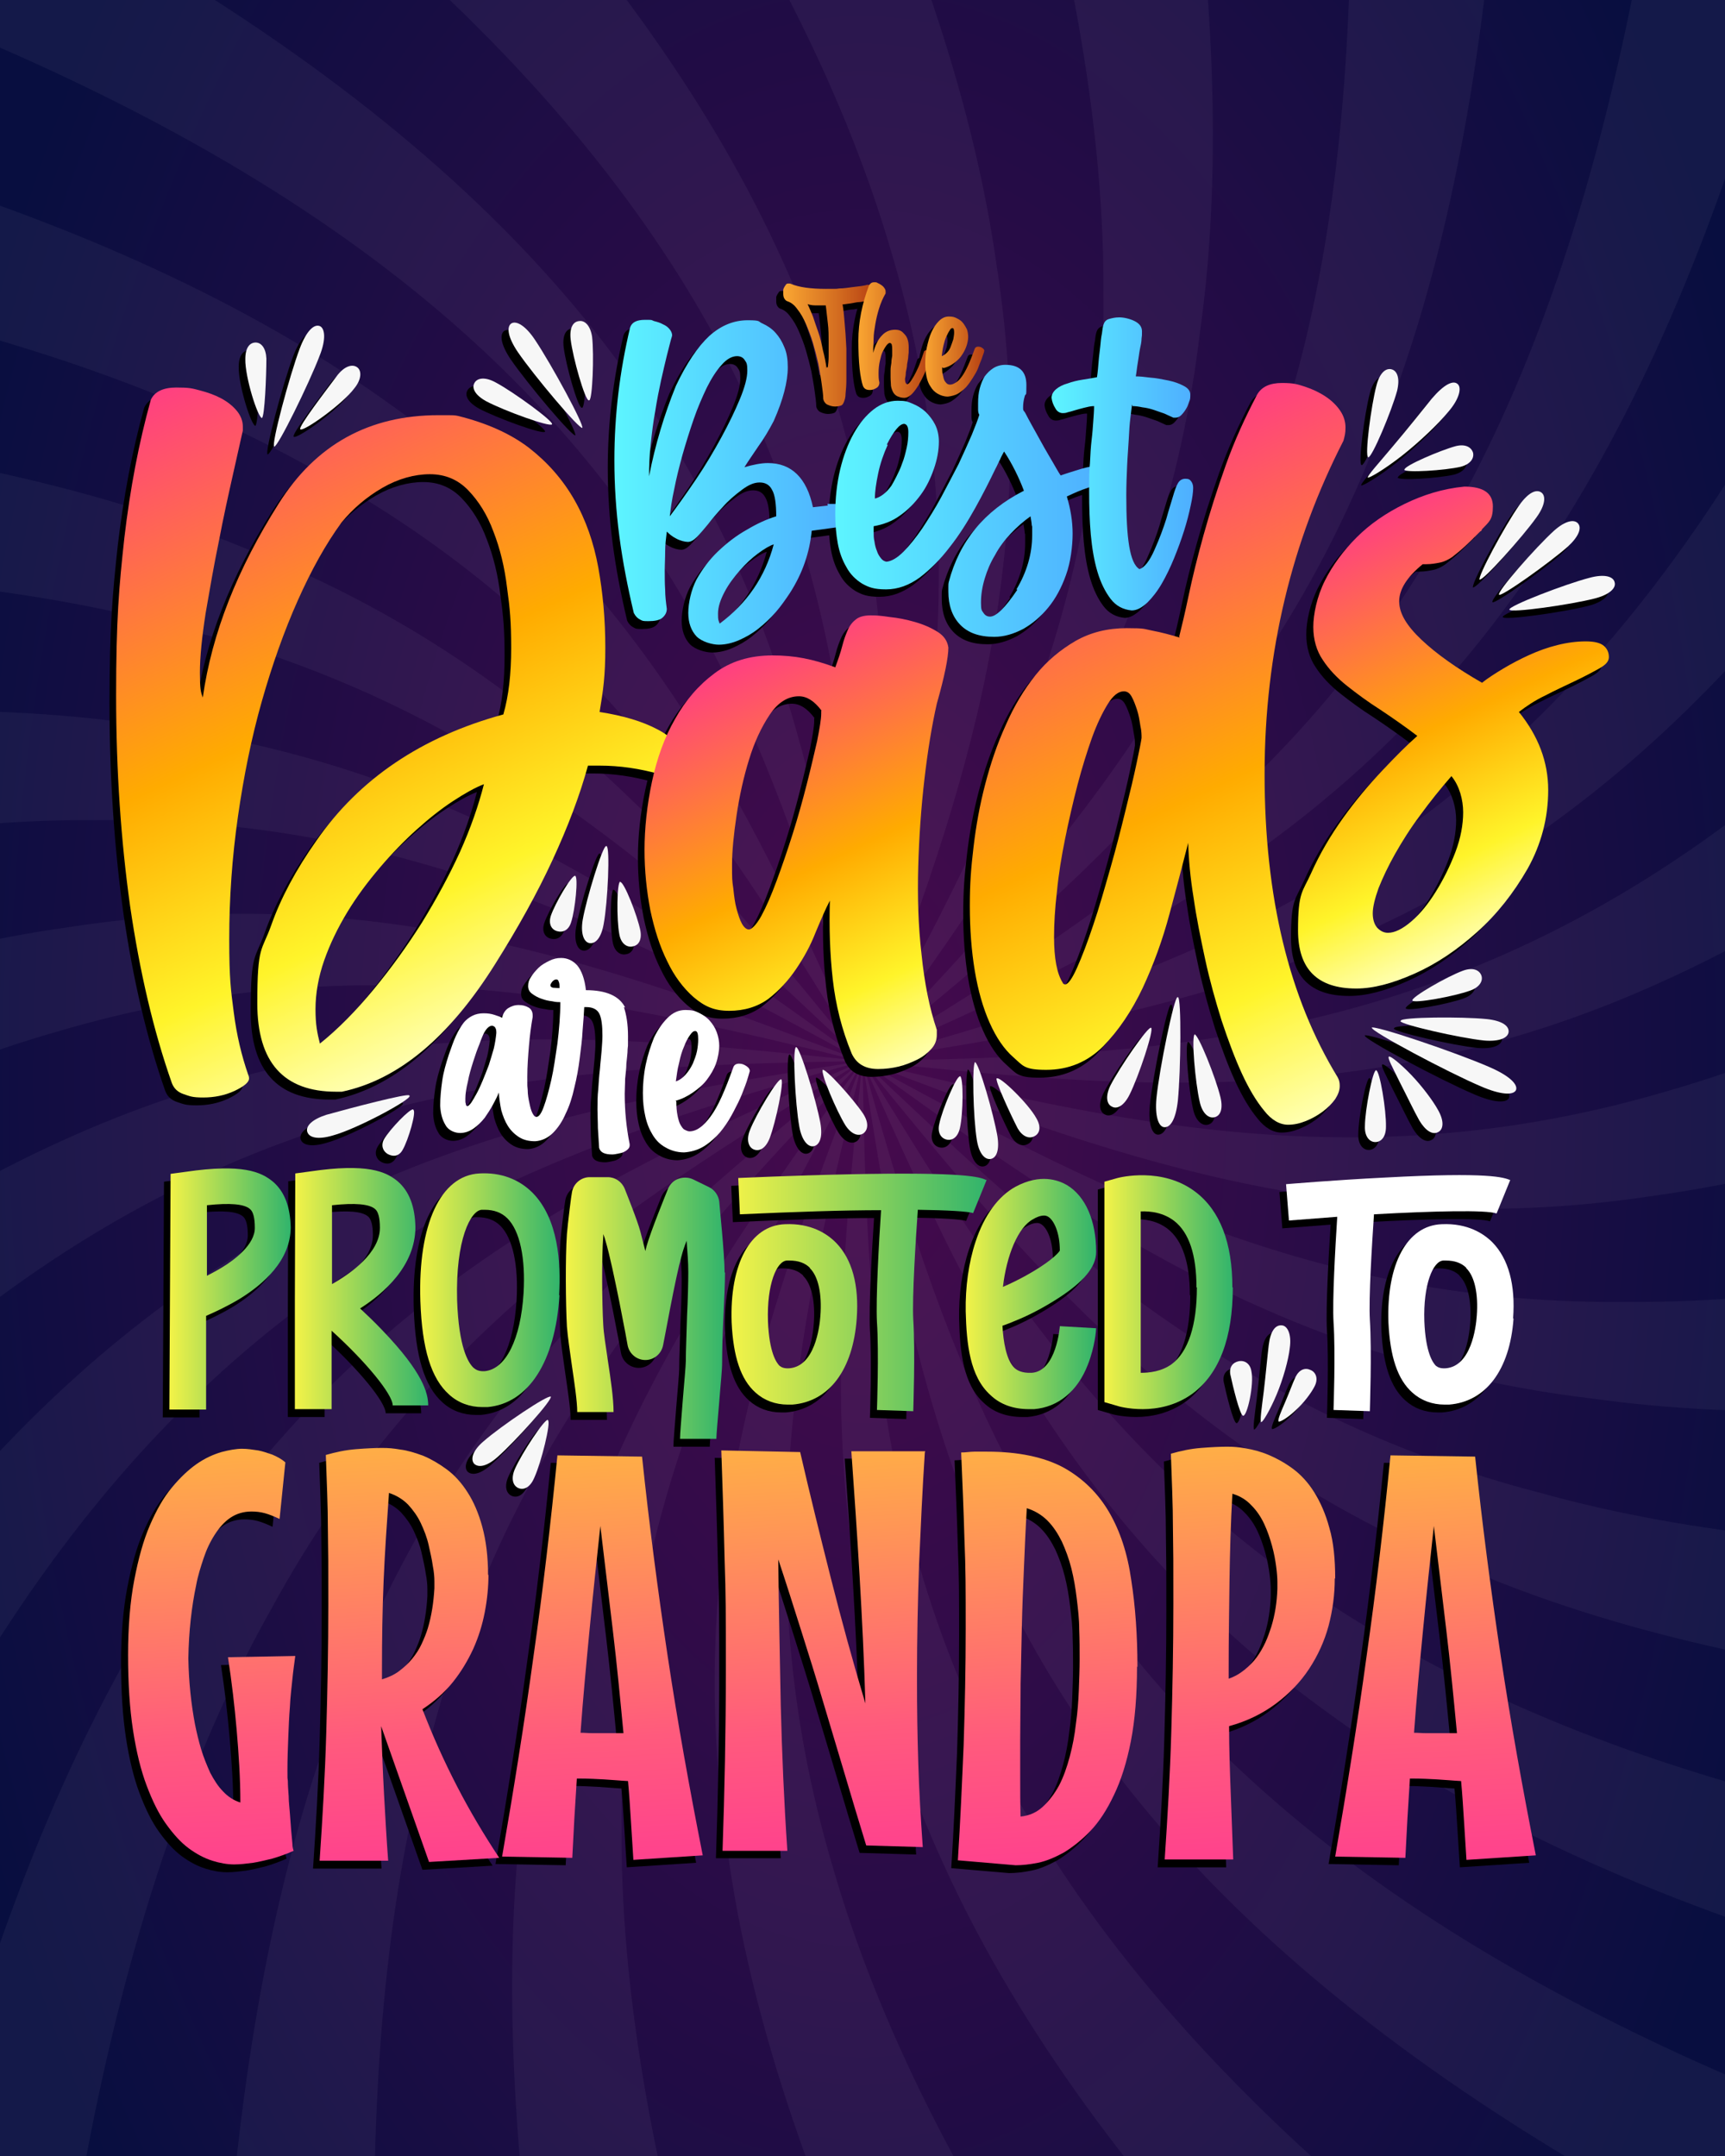 <svg id="eMKYGFqEQpI1" xmlns="http://www.w3.org/2000/svg" xmlns:xlink="http://www.w3.org/1999/xlink" viewBox="0 0 440 550" shape-rendering="geometricPrecision" text-rendering="geometricPrecision" width="440" height="550">
<rect x="0" y="0" width="440" height="550" fill="#333333" stroke="none"/>
<style><![CDATA[
#eMKYGFqEQpI7_tr {animation: eMKYGFqEQpI7_tr__tr 25000ms linear infinite normal forwards}@keyframes eMKYGFqEQpI7_tr__tr { 0% {transform: translate(0px,36.875px) rotate(0deg)} 100% {transform: translate(0px,36.875px) rotate(-360deg)}}
]]></style>
<defs><rect id="eMKYGFqEQpI2" width="440" height="550" rx="0" ry="0"/><radialGradient id="eMKYGFqEQpI5-fill" cx="0" cy="0" r="249.023" spreadMethod="pad" gradientUnits="userSpaceOnUse" gradientTransform="matrix(1 0 0 1.78 220 274.986)"><stop id="eMKYGFqEQpI5-fill-0" offset="0%" stop-color="#470a4d"/><stop id="eMKYGFqEQpI5-fill-1" offset="100%" stop-color="#080e40"/></radialGradient><linearGradient id="eMKYGFqEQpI57-fill" x1="225.952" y1="142.542" x2="208.213" y2="215.064" spreadMethod="pad" gradientUnits="userSpaceOnUse" gradientTransform="translate(0 0)"><stop id="eMKYGFqEQpI57-fill-0" offset="0%" stop-color="#5df5ff"/><stop id="eMKYGFqEQpI57-fill-1" offset="54.67%" stop-color="#55d0ff"/><stop id="eMKYGFqEQpI57-fill-2" offset="100%" stop-color="#4eaeff"/></linearGradient><linearGradient id="eMKYGFqEQpI60-fill" x1="41.495" y1="354.204" x2="382.707" y2="354.204" spreadMethod="pad" gradientUnits="userSpaceOnUse" gradientTransform="translate(0 0)"><stop id="eMKYGFqEQpI60-fill-0" offset="0%" stop-color="#f3f348"/><stop id="eMKYGFqEQpI60-fill-1" offset="22.35%" stop-color="#cce64f"/><stop id="eMKYGFqEQpI60-fill-2" offset="72.07%" stop-color="#6ac761"/><stop id="eMKYGFqEQpI60-fill-3" offset="100%" stop-color="#31b46c"/></linearGradient><linearGradient id="eMKYGFqEQpI62-fill" x1="48.903" y1="234.102" x2="243.246" y2="234.102" spreadMethod="pad" gradientUnits="userSpaceOnUse" gradientTransform="translate(0 0)"><stop id="eMKYGFqEQpI62-fill-0" offset="0%" stop-color="#ffffb0"/><stop id="eMKYGFqEQpI62-fill-1" offset="17.2%" stop-color="#fff42a"/><stop id="eMKYGFqEQpI62-fill-2" offset="50.56%" stop-color="#ffab00"/><stop id="eMKYGFqEQpI62-fill-3" offset="100%" stop-color="#ff4081"/></linearGradient><linearGradient id="eMKYGFqEQpI63-fill" x1="176.126" y1="439.652" x2="176.126" y2="469.41" spreadMethod="pad" gradientUnits="userSpaceOnUse" gradientTransform="translate(0 0)"><stop id="eMKYGFqEQpI63-fill-0" offset="0%" stop-color="#ffae46"/><stop id="eMKYGFqEQpI63-fill-1" offset="18.98%" stop-color="#ff9755"/><stop id="eMKYGFqEQpI63-fill-2" offset="73.88%" stop-color="#ff5a7d"/><stop id="eMKYGFqEQpI63-fill-3" offset="100%" stop-color="#ff428d"/></linearGradient><linearGradient id="eMKYGFqEQpI64-fill" x1="197.048" y1="439.652" x2="197.048" y2="469.41" spreadMethod="pad" gradientUnits="userSpaceOnUse" gradientTransform="translate(0 0)"><stop id="eMKYGFqEQpI64-fill-0" offset="0%" stop-color="#ffae46"/><stop id="eMKYGFqEQpI64-fill-1" offset="18.98%" stop-color="#ff9755"/><stop id="eMKYGFqEQpI64-fill-2" offset="73.88%" stop-color="#ff5a7d"/><stop id="eMKYGFqEQpI64-fill-3" offset="100%" stop-color="#ff428d"/></linearGradient><linearGradient id="eMKYGFqEQpI65-fill" x1="227.525" y1="439.652" x2="227.525" y2="469.41" spreadMethod="pad" gradientUnits="userSpaceOnUse" gradientTransform="translate(0 0)"><stop id="eMKYGFqEQpI65-fill-0" offset="0%" stop-color="#ffae46"/><stop id="eMKYGFqEQpI65-fill-1" offset="18.98%" stop-color="#ff9755"/><stop id="eMKYGFqEQpI65-fill-2" offset="73.88%" stop-color="#ff5a7d"/><stop id="eMKYGFqEQpI65-fill-3" offset="100%" stop-color="#ff428d"/></linearGradient><linearGradient id="eMKYGFqEQpI66-fill" x1="256.716" y1="439.652" x2="256.716" y2="469.41" spreadMethod="pad" gradientUnits="userSpaceOnUse" gradientTransform="translate(0 0)"><stop id="eMKYGFqEQpI66-fill-0" offset="0%" stop-color="#ffae46"/><stop id="eMKYGFqEQpI66-fill-1" offset="18.98%" stop-color="#ff9755"/><stop id="eMKYGFqEQpI66-fill-2" offset="73.88%" stop-color="#ff5a7d"/><stop id="eMKYGFqEQpI66-fill-3" offset="100%" stop-color="#ff428d"/></linearGradient><linearGradient id="eMKYGFqEQpI84-fill" x1="256.567" y1="252.046" x2="284.62" y2="252.046" spreadMethod="pad" gradientUnits="userSpaceOnUse" gradientTransform="translate(0 0)"><stop id="eMKYGFqEQpI84-fill-0" offset="0%" stop-color="#f3f348"/><stop id="eMKYGFqEQpI84-fill-1" offset="22.35%" stop-color="#cce64f"/><stop id="eMKYGFqEQpI84-fill-2" offset="72.07%" stop-color="#6ac761"/><stop id="eMKYGFqEQpI84-fill-3" offset="100%" stop-color="#31b46c"/></linearGradient><linearGradient id="eMKYGFqEQpI102-fill" x1="214.947" y1="236.514" x2="223.947" y2="159.819" spreadMethod="pad" gradientUnits="userSpaceOnUse" gradientTransform="translate(0 0)"><stop id="eMKYGFqEQpI102-fill-0" offset="0%" stop-color="#58a0ff"/><stop id="eMKYGFqEQpI102-fill-1" offset="45.44%" stop-color="#5888ff"/><stop id="eMKYGFqEQpI102-fill-2" offset="100%" stop-color="#5966ff"/></linearGradient><linearGradient id="eMKYGFqEQpI104-fill" x1="216.243" y1="427.852" x2="214.677" y2="403.2" spreadMethod="pad" gradientUnits="userSpaceOnUse" gradientTransform="translate(0 0)"><stop id="eMKYGFqEQpI104-fill-0" offset="0%" stop-color="#f3f348"/><stop id="eMKYGFqEQpI104-fill-1" offset="22.35%" stop-color="#cce64f"/><stop id="eMKYGFqEQpI104-fill-2" offset="72.07%" stop-color="#6ac761"/><stop id="eMKYGFqEQpI104-fill-3" offset="100%" stop-color="#31b46c"/></linearGradient><linearGradient id="eMKYGFqEQpI207-fill" x1="21.9" y1="282.8" x2="27.1" y2="383.2" spreadMethod="pad" gradientUnits="userSpaceOnUse" gradientTransform="translate(0 0)"><stop id="eMKYGFqEQpI207-fill-0" offset="0%" stop-color="#ffae46"/><stop id="eMKYGFqEQpI207-fill-1" offset="20%" stop-color="#ff9755"/><stop id="eMKYGFqEQpI207-fill-2" offset="70%" stop-color="#ff5a7d"/><stop id="eMKYGFqEQpI207-fill-3" offset="100%" stop-color="#ff428d"/></linearGradient><linearGradient id="eMKYGFqEQpI208-fill" x1="67.9" y1="281.7" x2="73.2" y2="382.5" spreadMethod="pad" gradientUnits="userSpaceOnUse" gradientTransform="translate(0 0)"><stop id="eMKYGFqEQpI208-fill-0" offset="0%" stop-color="#ffae46"/><stop id="eMKYGFqEQpI208-fill-1" offset="20%" stop-color="#ff9755"/><stop id="eMKYGFqEQpI208-fill-2" offset="70%" stop-color="#ff5a7d"/><stop id="eMKYGFqEQpI208-fill-3" offset="100%" stop-color="#ff428d"/></linearGradient><linearGradient id="eMKYGFqEQpI209-fill" x1="114.3" y1="283.6" x2="119.4" y2="382.4" spreadMethod="pad" gradientUnits="userSpaceOnUse" gradientTransform="translate(0 0)"><stop id="eMKYGFqEQpI209-fill-0" offset="0%" stop-color="#ffae46"/><stop id="eMKYGFqEQpI209-fill-1" offset="20%" stop-color="#ff9755"/><stop id="eMKYGFqEQpI209-fill-2" offset="70%" stop-color="#ff5a7d"/><stop id="eMKYGFqEQpI209-fill-3" offset="100%" stop-color="#ff428d"/></linearGradient><linearGradient id="eMKYGFqEQpI210-fill" x1="170.3" y1="281.7" x2="175.4" y2="380" spreadMethod="pad" gradientUnits="userSpaceOnUse" gradientTransform="translate(0 0)"><stop id="eMKYGFqEQpI210-fill-0" offset="0%" stop-color="#ffae46"/><stop id="eMKYGFqEQpI210-fill-1" offset="20%" stop-color="#ff9755"/><stop id="eMKYGFqEQpI210-fill-2" offset="70%" stop-color="#ff5a7d"/><stop id="eMKYGFqEQpI210-fill-3" offset="100%" stop-color="#ff428d"/></linearGradient><linearGradient id="eMKYGFqEQpI211-fill" x1="223.2" y1="282.3" x2="228.5" y2="383" spreadMethod="pad" gradientUnits="userSpaceOnUse" gradientTransform="translate(0 0)"><stop id="eMKYGFqEQpI211-fill-0" offset="0%" stop-color="#ffae46"/><stop id="eMKYGFqEQpI211-fill-1" offset="20%" stop-color="#ff9755"/><stop id="eMKYGFqEQpI211-fill-2" offset="70%" stop-color="#ff5a7d"/><stop id="eMKYGFqEQpI211-fill-3" offset="100%" stop-color="#ff428d"/></linearGradient><linearGradient id="eMKYGFqEQpI212-fill" x1="272.6" y1="281.7" x2="277.8" y2="381.7" spreadMethod="pad" gradientUnits="userSpaceOnUse" gradientTransform="translate(0 0)"><stop id="eMKYGFqEQpI212-fill-0" offset="0%" stop-color="#ffae46"/><stop id="eMKYGFqEQpI212-fill-1" offset="20%" stop-color="#ff9755"/><stop id="eMKYGFqEQpI212-fill-2" offset="70%" stop-color="#ff5a7d"/><stop id="eMKYGFqEQpI212-fill-3" offset="100%" stop-color="#ff428d"/></linearGradient><linearGradient id="eMKYGFqEQpI213-fill" x1="316.1" y1="283.6" x2="321.3" y2="382.4" spreadMethod="pad" gradientUnits="userSpaceOnUse" gradientTransform="translate(0 0)"><stop id="eMKYGFqEQpI213-fill-0" offset="0%" stop-color="#ffae46"/><stop id="eMKYGFqEQpI213-fill-1" offset="20%" stop-color="#ff9755"/><stop id="eMKYGFqEQpI213-fill-2" offset="70%" stop-color="#ff5a7d"/><stop id="eMKYGFqEQpI213-fill-3" offset="100%" stop-color="#ff428d"/></linearGradient><linearGradient id="eMKYGFqEQpI214-fill" x1="14.5" y1="243.6" x2="43.8" y2="243.6" spreadMethod="pad" gradientUnits="userSpaceOnUse" gradientTransform="translate(0 0)"><stop id="eMKYGFqEQpI214-fill-0" offset="0%" stop-color="#f3f348"/><stop id="eMKYGFqEQpI214-fill-1" offset="20%" stop-color="#cce64f"/><stop id="eMKYGFqEQpI214-fill-2" offset="70%" stop-color="#6ac761"/><stop id="eMKYGFqEQpI214-fill-3" offset="100%" stop-color="#31b46c"/></linearGradient><linearGradient id="eMKYGFqEQpI215-fill" x1="44.8" y1="243.6" x2="77.3" y2="243.6" spreadMethod="pad" gradientUnits="userSpaceOnUse" gradientTransform="translate(0 0)"><stop id="eMKYGFqEQpI215-fill-0" offset="0%" stop-color="#f3f348"/><stop id="eMKYGFqEQpI215-fill-1" offset="20%" stop-color="#cce64f"/><stop id="eMKYGFqEQpI215-fill-2" offset="70%" stop-color="#6ac761"/><stop id="eMKYGFqEQpI215-fill-3" offset="100%" stop-color="#31b46c"/></linearGradient><linearGradient id="eMKYGFqEQpI216-fill" x1="75.2" y1="244" x2="109" y2="244" spreadMethod="pad" gradientUnits="userSpaceOnUse" gradientTransform="translate(0 0)"><stop id="eMKYGFqEQpI216-fill-0" offset="0%" stop-color="#f3f348"/><stop id="eMKYGFqEQpI216-fill-1" offset="20%" stop-color="#cce64f"/><stop id="eMKYGFqEQpI216-fill-2" offset="70%" stop-color="#6ac761"/><stop id="eMKYGFqEQpI216-fill-3" offset="100%" stop-color="#31b46c"/></linearGradient><linearGradient id="eMKYGFqEQpI217-fill" x1="110.5" y1="248.3" x2="149" y2="248.3" spreadMethod="pad" gradientUnits="userSpaceOnUse" gradientTransform="translate(0 0)"><stop id="eMKYGFqEQpI217-fill-0" offset="0%" stop-color="#f3f348"/><stop id="eMKYGFqEQpI217-fill-1" offset="20%" stop-color="#cce64f"/><stop id="eMKYGFqEQpI217-fill-2" offset="70%" stop-color="#6ac761"/><stop id="eMKYGFqEQpI217-fill-3" offset="100%" stop-color="#31b46c"/></linearGradient><linearGradient id="eMKYGFqEQpI218-fill" x1="150.6" y1="244.5" x2="212.4" y2="244.5" spreadMethod="pad" gradientUnits="userSpaceOnUse" gradientTransform="translate(0 0)"><stop id="eMKYGFqEQpI218-fill-0" offset="0%" stop-color="#f3f348"/><stop id="eMKYGFqEQpI218-fill-1" offset="20%" stop-color="#cce64f"/><stop id="eMKYGFqEQpI218-fill-2" offset="70%" stop-color="#6ac761"/><stop id="eMKYGFqEQpI218-fill-3" offset="100%" stop-color="#31b46c"/></linearGradient><linearGradient id="eMKYGFqEQpI219-fill" x1="207.2" y1="244.9" x2="238.9" y2="244.9" spreadMethod="pad" gradientUnits="userSpaceOnUse" gradientTransform="translate(0 0)"><stop id="eMKYGFqEQpI219-fill-0" offset="0%" stop-color="#f3f348"/><stop id="eMKYGFqEQpI219-fill-1" offset="20%" stop-color="#cce64f"/><stop id="eMKYGFqEQpI219-fill-2" offset="70%" stop-color="#6ac761"/><stop id="eMKYGFqEQpI219-fill-3" offset="100%" stop-color="#31b46c"/></linearGradient><linearGradient id="eMKYGFqEQpI220-fill" x1="240.9" y1="244.4" x2="272" y2="244.4" spreadMethod="pad" gradientUnits="userSpaceOnUse" gradientTransform="translate(0 0)"><stop id="eMKYGFqEQpI220-fill-0" offset="0%" stop-color="#f3f348"/><stop id="eMKYGFqEQpI220-fill-1" offset="20%" stop-color="#cce64f"/><stop id="eMKYGFqEQpI220-fill-2" offset="70%" stop-color="#6ac761"/><stop id="eMKYGFqEQpI220-fill-3" offset="100%" stop-color="#31b46c"/></linearGradient><linearGradient id="eMKYGFqEQpI224-fill" x1="163.2" y1="15" x2="185.1" y2="15" spreadMethod="pad" gradientUnits="userSpaceOnUse" gradientTransform="translate(0 0)"><stop id="eMKYGFqEQpI224-fill-0" offset="0%" stop-color="#faa632"/><stop id="eMKYGFqEQpI224-fill-1" offset="60%" stop-color="#d36c20"/><stop id="eMKYGFqEQpI224-fill-2" offset="100%" stop-color="#b74113"/></linearGradient><linearGradient id="eMKYGFqEQpI225-fill" x1="181.2" y1="13.9" x2="198.9" y2="13.9" spreadMethod="pad" gradientUnits="userSpaceOnUse" gradientTransform="translate(0 0)"><stop id="eMKYGFqEQpI225-fill-0" offset="0%" stop-color="#faa632"/><stop id="eMKYGFqEQpI225-fill-1" offset="60%" stop-color="#d36c20"/><stop id="eMKYGFqEQpI225-fill-2" offset="100%" stop-color="#b74113"/></linearGradient><linearGradient id="eMKYGFqEQpI226-fill" x1="197.1" y1="17.7" x2="211.6" y2="17.7" spreadMethod="pad" gradientUnits="userSpaceOnUse" gradientTransform="translate(0 0)"><stop id="eMKYGFqEQpI226-fill-0" offset="0%" stop-color="#faa632"/><stop id="eMKYGFqEQpI226-fill-1" offset="60%" stop-color="#d36c20"/><stop id="eMKYGFqEQpI226-fill-2" offset="100%" stop-color="#b74113"/></linearGradient><linearGradient id="eMKYGFqEQpI227-fill" x1="122.1" y1="48.1" x2="179.9" y2="48.1" spreadMethod="pad" gradientUnits="userSpaceOnUse" gradientTransform="translate(0 0)"><stop id="eMKYGFqEQpI227-fill-0" offset="0%" stop-color="#5df5ff"/><stop id="eMKYGFqEQpI227-fill-1" offset="50%" stop-color="#55d0ff"/><stop id="eMKYGFqEQpI227-fill-2" offset="100%" stop-color="#4eaeff"/></linearGradient><linearGradient id="eMKYGFqEQpI228-fill" x1="175.5" y1="52.7" x2="241.3" y2="52.7" spreadMethod="pad" gradientUnits="userSpaceOnUse" gradientTransform="translate(0 0)"><stop id="eMKYGFqEQpI228-fill-0" offset="0%" stop-color="#5df5ff"/><stop id="eMKYGFqEQpI228-fill-1" offset="50%" stop-color="#55d0ff"/><stop id="eMKYGFqEQpI228-fill-2" offset="100%" stop-color="#4eaeff"/></linearGradient><linearGradient id="eMKYGFqEQpI229-fill" x1="228.1" y1="43.7" x2="262.4" y2="43.7" spreadMethod="pad" gradientUnits="userSpaceOnUse" gradientTransform="translate(0 0)"><stop id="eMKYGFqEQpI229-fill-0" offset="0%" stop-color="#5df5ff"/><stop id="eMKYGFqEQpI229-fill-1" offset="50%" stop-color="#55d0ff"/><stop id="eMKYGFqEQpI229-fill-2" offset="100%" stop-color="#4eaeff"/></linearGradient><linearGradient id="eMKYGFqEQpI230-fill" x1="90.8" y1="180.8" x2="17.5" y2="23.6" spreadMethod="pad" gradientUnits="userSpaceOnUse" gradientTransform="translate(0 0)"><stop id="eMKYGFqEQpI230-fill-0" offset="0%" stop-color="#ffffb0"/><stop id="eMKYGFqEQpI230-fill-1" offset="20%" stop-color="#fff42a"/><stop id="eMKYGFqEQpI230-fill-2" offset="50%" stop-color="#ffab00"/><stop id="eMKYGFqEQpI230-fill-3" offset="100%" stop-color="#ff4081"/></linearGradient><linearGradient id="eMKYGFqEQpI231-fill" x1="197.8" y1="187.3" x2="153" y2="91.3" spreadMethod="pad" gradientUnits="userSpaceOnUse" gradientTransform="translate(0 0)"><stop id="eMKYGFqEQpI231-fill-0" offset="0%" stop-color="#ffffb0"/><stop id="eMKYGFqEQpI231-fill-1" offset="20%" stop-color="#fff42a"/><stop id="eMKYGFqEQpI231-fill-2" offset="50%" stop-color="#ffab00"/><stop id="eMKYGFqEQpI231-fill-3" offset="100%" stop-color="#ff4081"/></linearGradient><linearGradient id="eMKYGFqEQpI232-fill" x1="299.1" y1="198.5" x2="229.2" y2="48.7" spreadMethod="pad" gradientUnits="userSpaceOnUse" gradientTransform="translate(0 0)"><stop id="eMKYGFqEQpI232-fill-0" offset="0%" stop-color="#ffffb0"/><stop id="eMKYGFqEQpI232-fill-1" offset="20%" stop-color="#fff42a"/><stop id="eMKYGFqEQpI232-fill-2" offset="50%" stop-color="#ffab00"/><stop id="eMKYGFqEQpI232-fill-3" offset="100%" stop-color="#ff4081"/></linearGradient><linearGradient id="eMKYGFqEQpI233-fill" x1="339.8" y1="156.2" x2="295.7" y2="61.7" spreadMethod="pad" gradientUnits="userSpaceOnUse" gradientTransform="translate(0 0)"><stop id="eMKYGFqEQpI233-fill-0" offset="0%" stop-color="#ffffb0"/><stop id="eMKYGFqEQpI233-fill-1" offset="20%" stop-color="#fff42a"/><stop id="eMKYGFqEQpI233-fill-2" offset="50%" stop-color="#ffab00"/><stop id="eMKYGFqEQpI233-fill-3" offset="100%" stop-color="#ff4081"/></linearGradient></defs><g><g clip-path="url(#eMKYGFqEQpI141)" clip-rule="evenodd"><rect width="440" height="550" rx="0" ry="0" fill="url(#eMKYGFqEQpI5-fill)"/><g transform="translate(220 265)"><g id="eMKYGFqEQpI7_tr" transform="translate(0,36.875) rotate(0)"><g transform="scale(1.333,1.333) translate(-220,-297.111)" opacity="0.05"><g><path d="M427.4,621.8C317.1,546.3,260.9,483.3,235.5,427.4c-25.7-56-20.6-104.8-15.5-153.7c1.8,98.2,5.5,196.5,259.7,319.9-17.7,9.8-35.2,19.1-52.3,28.2v0Z" fill="#fff"/></g><g><path d="M522.5,555.8C250.8,467.7,235.3,370.7,220,273.7c26.5,94.4,57.9,188.1,329.7,242.4-9.2,13-18.3,26.2-27.2,39.7Z" fill="#fff"/></g><g><path d="M566.2,473.7C438.9,461.7,359.5,435,310,399.1c-50-35.7-70-80.5-90-125.4c25.6,41.9,51.2,83.9,104.8,113.1c52.7,29.7,133.4,46.7,249.4,47.9-3.8,12.8-6.4,25.6-8,39v0Z" fill="#fff"/></g><g><path d="M579.2,394.2c-104.3,7.7-185.2.8-240.6-22.1C282,349.9,251,311.8,220,273.7c35.6,33.8,71.3,67.6,129.9,82.7c57.4,16,137.7,13.3,234.1-2.6-3.3,14.3-5,27.5-4.8,40.4Z" fill="#fff"/></g><g><path d="M589.9,305.9c-92.1,27.3-171.2,40.7-230.2,32.4-60-7.1-99.9-35.8-139.7-64.6c43.2,23.5,86.3,46.9,146.9,46.1c59.7.4,136.9-23.4,227.7-66.2-2.5,19.2-4.3,36.5-4.7,52.3Z" fill="#fff"/></g><g><path d="M594.9,191.6C505.5,255.9,431.6,291.1,372,299.4c-60.2,9.3-106.1-8.2-152-25.7c47.7,11.6,95.5,23.1,154.2,5.7c58.4-16.8,127.9-62.5,213-149.8c2.8,22,5.2,42.7,7.7,62v0Z" fill="#fff"/></g><g><path d="M568.1,66.3C492.6,176.6,429.6,232.8,373.7,258.2c-56,25.7-104.8,20.6-153.7,15.5c98.2-1.8,196.5-5.5,319.9-259.7c9.8,17.7,19.1,35.2,28.2,52.3Z" fill="#fff"/></g><g><path d="M502.1,-28.7C414,242.9,317,258.4,220,273.7c94.4-26.5,188.1-57.9,242.4-329.7c13,9.2,26.2,18.3,39.7,27.3v0Z" fill="#fff"/></g><g><path d="M420,-72.5c-12.1,127.3-38.8,206.7-74.6,256.2-35.7,50-80.5,70-125.4,90c41.9-25.6,83.9-51.2,113.1-104.8c29.7-52.7,46.7-133.4,47.9-249.4c12.8,3.8,25.6,6.4,39,8Z" fill="#fff"/></g><g><path d="M340.4,-85.5c7.7,104.3.8,185.2-22.1,240.6-22.1,56.6-60.2,87.6-98.3,118.6c33.8-35.6,67.6-71.3,82.7-129.9c16-57.4,13.3-137.7-2.6-234.1c14.3,3.4,27.5,5,40.3,4.8Z" fill="#fff"/></g><g><path d="M252.2,-96.2C279.5,-4.1,292.9,75,284.6,134c-7.1,60-35.8,99.9-64.6,139.7c23.5-43.2,46.9-86.3,46.1-146.9.4-59.7-23.4-136.9-66.2-227.7c19.2,2.5,36.5,4.3,52.3,4.7v0Z" fill="#fff"/></g><g><path d="M137.9,-101.2c64.3,89.4,99.5,163.3,107.8,222.9c9.3,60.2-8.2,106.1-25.7,152c11.6-47.7,23.1-95.5,5.7-154.2C208.9,61.1,163.2,-8.3,75.9,-93.4c22-2.8,42.7-5.3,62-7.8Z" fill="#fff"/></g><g><path d="M12.6,-74.3C122.9,1.2,179.1,64.2,204.5,120.1c25.7,56,20.6,104.8,15.5,153.7-1.8-98.2-5.5-196.5-259.7-319.9c17.7-9.8,35.2-19.2,52.3-28.2Z" fill="#fff"/></g><g><path d="M-82.5,-8.4C189.2,79.7,204.7,176.7,220,273.7c-26.5-94.4-57.9-188.1-329.7-242.4c9.2-13,18.3-26.2,27.2-39.7v0Z" fill="#fff"/></g><g><path d="M-126.2,73.7C1.1,85.8,80.5,112.5,130,148.3c50,35.7,70,80.5,90,125.4-25.6-41.9-51.2-83.9-104.8-113.1-52.7-29.7-133.4-46.8-249.4-47.9c3.8-12.7,6.4-25.6,8-39Z" fill="#fff"/></g><g><path d="M-139.2,153.3c104.3-7.7,185.2-.8,240.6,22.1C158,197.5,189,235.6,220,273.7c-35.6-33.8-71.3-67.6-129.9-82.7-57.4-16-137.7-13.3-234.1,2.6c3.3-14.3,5-27.5,4.8-40.3Z" fill="#fff"/></g><g><path d="M-149.9,241.5c92.1-27.3,171.2-40.7,230.2-32.4c60,7.1,99.9,35.8,139.7,64.6-43.2-23.5-86.3-46.9-146.9-46.1-59.7-.4-136.9,23.4-227.7,66.2c2.5-19.2,4.3-36.5,4.7-52.3v0Z" fill="#fff"/></g><g><path d="M-154.9,355.8C-65.5,291.5,8.4,256.4,68,248.1c60.2-9.3,106.1,8.2,152,25.7-47.7-11.6-95.5-23.1-154.2-5.7C7.4,284.8,-62,330.5,-147.1,417.8c-2.9-22-5.3-42.7-7.8-62v0Z" fill="#fff"/></g><g><path d="M-128.1,481.1C-52.6,370.8,10.5,314.6,66.3,289.2c56-25.7,104.8-20.6,153.7-15.5-98.2,1.8-196.5,5.5-319.9,259.7-9.8-17.7-19.1-35.2-28.2-52.3v0Z" fill="#fff"/></g><g><path d="M-62.1,576.2C26,304.5,123,289,220,273.7c-94.4,26.5-188.1,58-242.4,329.7-13-9.2-26.2-18.2-39.7-27.2Z" fill="#fff"/></g><g><path d="M20,620C32.1,492.6,58.8,413.2,94.6,363.7c35.7-50,80.5-70,125.4-90-41.9,25.6-83.9,51.2-113.1,104.8C77.2,431.2,60.1,511.9,59,627.9c-12.8-3.7-25.6-6.4-39-7.9Z" fill="#fff"/></g><g><path d="M99.6,632.9c-7.7-104.3-.8-185.2,22.1-240.6c22.2-56.5,60.2-87.6,98.3-118.6-33.8,35.6-67.6,71.3-82.7,129.9-16,57.4-13.3,137.7,2.6,234.1-14.3-3.3-27.5-5-40.3-4.8Z" fill="#fff"/></g><g><path d="M187.8,643.6c-27.3-92.1-40.7-171.2-32.4-230.2c7.1-60,35.8-99.9,64.6-139.7-23.5,43.2-46.9,86.3-46.1,146.9-.4,59.7,23.4,136.9,66.2,227.7-19.2-2.5-36.5-4.3-52.3-4.7v0Z" fill="#fff"/></g><g><path d="M302.1,648.6c-64.3-89.4-99.5-163.3-107.8-222.9-9.3-60.2,8.2-106.1,25.7-152-11.6,47.7-23.1,95.5-5.7,154.2c16.8,58.4,62.5,127.9,149.8,213-22,2.8-42.7,5.2-62,7.7Z" fill="#fff"/></g></g></g></g><clipPath id="eMKYGFqEQpI141"><use width="440" height="550" xlink:href="#eMKYGFqEQpI2"/></clipPath></g></g><g transform="matrix(1.053 0 0 1.053 28.037 72.217)"><path d="M43.2,334.5c-.2,1.6-.5,3.5-.7,5.6s-.5,4.3-.6,6.7c-.2,2.4-.3,4.9-.4,7.5s-.2,5.2-.2,7.9s0,1.4.1,2.6c0,1.1.1,2.3.2,3.7c0,1.3.2,2.7.3,4.2.1,1.4.2,2.8.3,4s.2,2.3.3,3.2c0,.9.2,1.5.3,1.8-1.8.8-3.5,1.4-5.2,1.9-1.7.4-3.3.8-4.6,1-1.6.2-3.1.4-4.6.4-1.6,0-3.4-.3-5.3-.9s-3.8-1.6-5.7-3-3.7-3.4-5.5-5.9-3.3-5.6-4.7-9.3-2.5-8.2-3.3-13.4-1.2-11.3-1.2-18.2.5-13,1.5-18.2s2.2-9.6,3.8-13.3s3.3-6.7,5.3-9.1s4-4.3,6-5.7s4-2.3,6-2.9c1.9-.5,3.6-.8,5-.8c1.3,0,2.6.2,3.9.4c1.1.2,2.2.6,3.4,1c1.2.5,2.3,1.1,3.2,1.9l-1.4,13.7c-1.3-.6-2.5-1.1-3.6-1.4s-2.2-.4-3.2-.4c-1.9,0-3.6.5-5.1,1.5s-2.7,2.4-3.8,4.1-2,3.6-2.7,5.7-1.4,4.3-1.8,6.5c-1.1,5.2-1.8,11.2-1.9,17.8.1,5.8.7,11.1,1.6,15.9.4,2,.9,4.1,1.5,6.1s1.4,3.9,2.2,5.7c.9,1.7,1.9,3.3,3.1,4.5c1.2,1.3,2.6,2.2,4.2,2.7c0-5.9-.4-11.8-.9-17.6s-1.2-11.7-2.1-17.6l16.2-.3h.1Z" stroke-width="0"/><path d="M90.1,314.7c0,3-.3,6.1-.9,9.2s-1.5,6-2.8,8.9c-1.3,2.8-2.9,5.5-4.9,8s-4.5,4.7-7.4,6.6c2.5,6.5,5.3,12.7,8.4,18.7s6.5,11.7,10.2,17.3l-17,1-11.6-32.9c.2,5.5.4,11,.7,16.5.3,5.4.6,10.8,1,16.1h-16.6c.7-10.3,1.3-20.6,1.6-30.9s.5-20.7.5-31.1s0-12.1-.1-18.1c0-6-.3-12.1-.5-18.2c2.4-.7,4.8-1.2,7.3-1.4s4.6-.3,6.3-.3s2.7.1,4.5.4c1.7.2,3.6.8,5.5,1.5c1.9.8,3.8,1.9,5.7,3.3s3.6,3.3,5,5.5c1.5,2.3,2.7,5.1,3.6,8.4s1.4,7.2,1.4,11.8l.1-.3Zm-26,25.5c1.6-.5,3-1.1,4.2-2s2.3-1.9,3.2-3s1.7-2.3,2.3-3.6s1.1-2.5,1.5-3.8c.9-3,1.4-6.2,1.6-9.7c0,0,0-.6,0-1.7c0-1-.1-2.3-.4-3.8-.2-1.5-.6-3.2-1-5s-1.1-3.6-1.9-5.3-1.9-3.2-3.1-4.5c-1.3-1.3-2.8-2.2-4.6-2.8-.5,7.1-1,14.2-1.3,21.3s-.4,14.2-.4,21.3v2.7l-.1-.1Z" stroke-width="0"/><path d="M125.2,383.8c-.2-3.1-.4-6.3-.6-9.5s-.4-6.4-.7-9.6c-2-.1-3.9-.3-5.8-.4s-3.7-.2-5.7-.2h-.9c-.2,3.3-.4,6.5-.6,9.7s-.3,6.3-.5,9.5l-17-.3c2.8-16.2,5.4-32.4,7.6-48.5c2.3-16.1,4.2-32.4,5.8-48.7l20.5.3c1.7,16.2,3.8,32.3,6.2,48.3s5.3,32.1,8.5,48.3l-16.9,1.1h.1Zm-8-80.8c-.9,8.3-1.8,16.7-2.6,25s-1.6,16.7-2.2,25.1c1,0,1.9.1,2.9.1h7.5c-.8-8.4-1.6-16.8-2.6-25.1s-2-16.7-3-25.1Z" stroke-width="0"/><path d="M195.8,285.1c-.6,9.1-1,18.2-1.4,27.1-.3,9-.5,18-.5,27s.1,14,.3,20.8c.2,6.9.6,13.7,1.1,20.7l-13.7-.4c-1.8-5.9-3.6-11.8-5.3-17.6s-3.5-11.6-5.2-17.4-3.5-11.5-5.3-17.2-3.6-11.4-5.5-17.1c.1,11.8.4,23.7.6,35.4.3,11.8.8,23.5,1.6,35.2h-15.7c.5-14.6.8-29.2.8-43.8s0-17.9-.3-26.7c-.2-8.8-.5-17.7-.8-26.5l19.1.4c2.3,10,4.8,20.1,7.4,30.4s5.4,20.5,8.4,30.5c-.3-10.3-.8-20.5-1.4-30.8s-1.3-20.4-2-30.3h17.9l-.1.3Z" stroke-width="0"/><path d="M247.2,337c0,7-.5,13.1-1.5,18.2s-2.4,9.5-4.1,13c-1.7,3.6-3.6,6.5-5.7,8.7s-4.3,3.9-6.4,5.2c-2.2,1.2-4.3,2.1-6.3,2.5s-3.8.6-5.4.6l-14-1.2c.6-9.3,1-18.6,1.4-27.9.3-9.4.5-18.8.5-28.3s0-14.4-.3-21.4c-.2-7.1-.5-14.2-.8-21.2c1.1,0,2.2-.2,3.2-.2s2.1,0,3.1,0c7.5,0,13.7,1.3,18.4,3.8c4.7,2.6,8.4,6.2,11.1,10.8s4.5,10.1,5.4,16.5c1,6.4,1.5,13.4,1.5,21.1l-.1-.2Zm-13.9-1.8c0-2.2,0-4.6-.1-7.1c0-2.5-.3-5-.6-7.5s-.7-4.9-1.3-7.3-1.4-4.5-2.3-6.5c-1-2-2.1-3.7-3.5-5.1s-3.1-2.4-5-3c-.3,5-.5,9.9-.7,14.6s-.4,9.4-.5,14.1c-.1,4.6-.2,9.2-.3,13.8c0,4.6-.1,9.1-.1,13.7v9.1c0,3.1,0,6.2.1,9.4c2.1-.2,3.9-1,5.4-2.4s2.8-3.1,3.9-5.1c1.1-2.1,1.9-4.4,2.6-7s1.2-5.3,1.5-8c.4-2.7.6-5.5.7-8.1.1-2.7.2-5.2.2-7.4v-.2Z" stroke-width="0"/><path d="M295,315.7c0,3.9-.5,7.7-1.5,11.5-1,3.7-2.6,7.2-4.7,10.4s-4.8,6-8,8.4-7,4.3-11.4,5.5c0,5.5.2,10.9.4,16.3s.4,10.7.6,16h-16.6c.7-10.3,1.3-20.6,1.6-30.9s.5-20.7.5-31.1s0-12.1-.1-18.1c0-6-.3-12.1-.5-18.2c2.4-.7,4.8-1.2,7.3-1.4s4.6-.3,6.3-.3s2.7.1,4.5.4s3.7.8,5.6,1.6s3.9,1.9,5.8,3.3s3.7,3.3,5.2,5.7s2.8,5.3,3.7,8.7c1,3.4,1.4,7.5,1.4,12.2h-.1Zm-25.6,24.2c1.5-.5,2.8-1.3,3.9-2.2s2.1-1.9,2.9-3s1.5-2.3,2.1-3.6s1-2.5,1.4-3.7c.9-2.9,1.4-6,1.5-9.3c0,0,0-.6,0-1.6s-.1-2.3-.3-3.8-.5-3.2-1-5-1.1-3.6-1.9-5.3-1.8-3.2-3.1-4.5c-1.2-1.3-2.8-2.3-4.6-2.8-.4,7-.6,14.1-.7,21.1-.1,7.1-.2,14.2-.2,21.3v2.4Z" stroke-width="0"/><path d="M327,383.8c-.2-3.1-.4-6.3-.6-9.5s-.4-6.4-.7-9.6c-2-.1-3.9-.3-5.8-.4s-3.7-.2-5.7-.2h-.9c-.2,3.3-.4,6.5-.6,9.7s-.3,6.3-.5,9.5l-17-.3c2.8-16.2,5.4-32.4,7.6-48.5c2.3-16.1,4.2-32.4,5.8-48.7l20.5.3c1.7,16.2,3.8,32.3,6.2,48.3s5.3,32.1,8.5,48.3l-16.9,1.1h.1ZM319.1,303c-.9,8.3-1.8,16.7-2.6,25s-1.6,16.7-2.2,25.1c1,0,1.9.1,2.9.1h7.5c-.8-8.4-1.6-16.8-2.6-25.1s-2-16.7-3-25.1Z" stroke-width="0"/><path d="M42.2,230.6c0,8.1-6.7,13.9-12.4,17.4-3,1.8-6,3.2-8.1,4.1v22.7c-.1,0-8.9,0-8.9,0l.3-57.1l3.7-.5c13.7-2,18.2,0,21.1,2.4c2.8,2.4,4.2,6.1,4.3,11.1v-.1Zm-8.8,0c0-2.3-.4-3.9-1.2-4.5-1.4-1.2-4.8-1.5-10.4-.9v17.1c1.1-.6,2.3-1.2,3.6-2c3-1.8,8.1-5.6,8-9.7Z" stroke-width="0"/><path d="M75.6,273.8h-8.8c0-2.7-6.6-10.7-14.8-18.1v19c0,0-8.9,0-8.9,0v-26.4c.1,0,0,0,0,0v0c0,0,.1-30.7.1-30.7l3.7-.5c13.7-2,18.2,0,21.1,2.4c2.8,2.4,4.2,6.1,4.3,11.1c0,9.4-7.7,16.1-13.4,19.7c1.6,1.5,3.5,3.3,5.4,5.3c9.9,10.3,11.1,15.3,11.1,18.2h.2ZM63.7,230.6c0-2.3-.4-3.9-1.2-4.5-1.4-1.2-4.8-1.5-10.4-.9v19.1c4.5-2.5,11.6-7.6,11.6-13.6v-.1Z" stroke-width="0"/><path d="M107.3,247.1c-1,16.1-7.5,26.2-17.4,27.1-.4,0-.9,0-1.3,0-3,0-5.8-1-8-3-4.4-3.9-6.6-11.1-7-22.7-.6-18.6,4.9-30.4,14.3-30.9c5.2-.3,9.6,1.4,12.9,4.7c6.2,6.3,6.9,16.9,6.4,24.8h.1ZM94.6,228.4c-1.4-1.4-3.2-2.1-5.6-2.1s-.4,0-.6,0c-2.7.1-6.4,7.2-6,21.9.4,11.5,2.7,15.2,4,16.4.5.4,1.2.9,2.7.8c5.1-.5,8.7-7.7,9.4-18.9.5-8.5-.9-15.1-3.9-18.1Z" stroke-width="0"/><path d="M147.4,241.5c0,2.7-.2,6.9-.4,11-.2,4-.3,8.1-.3,10.6s-.3,4.5-.7,9.8c-.3,3.6-.7,8-.7,9h-8.8c0-1.3.3-4.5.7-9.8.3-3.6.7-8,.7-9c0-2.7.2-6.9.3-11c.2-4,.3-8.1.3-10.6s-.2-4.6-.4-7.6c-.6,1.5-1,2.8-1.2,3.6-1.5,5.1-4.4,21.5-4.5,21.7-.4,2.1-2.2,3.6-4.3,3.6v0c-2.1,0-3.9-1.5-4.3-3.6c0-.2-3.5-19.1-5.3-25.1-.1-.4-.3-1.1-.6-1.8c0,.2,0,.4,0,.6-.4,5.3-.3,16.1,0,21.3.1,2.1.6,5.2,1.1,8.6.7,4.6,1.4,9.3,1.4,12.6h-8.8c0-2.6-.7-7.2-1.3-11.3-.5-3.5-1-6.9-1.2-9.4-.3-5.4-.4-16.6,0-22.4.2-2.6,1.1-9.7,1.2-10c.3-2.2,2.2-3.8,4.3-3.8h4.4c1.8,0,3.4,1.1,4.1,2.8.3.8,3.1,7.7,3.8,10.4.3,1.2.7,2.8,1.2,4.7.1-.4.2-.8.3-1.2c1-3.6,4.8-12.9,5.2-13.9.5-1.1,1.3-2,2.5-2.4c1.1-.4,2.4-.4,3.5.1l3.9,1.9c1.4.7,2.3,2,2.5,3.5c0,.5,1.3,12.7,1.3,17.3l.1-.2Z" stroke-width="0"/><path d="M174.3,234.4c3.9,4,5.6,10.3,5,18.4-.9,12.4-6.7,20.1-15.6,20.8-.4,0-.7,0-1.1,0-3,0-5.7-1-7.8-2.9-3.6-3.2-5.4-8.7-5.8-17-.5-14.1,4.5-23.5,12.9-23.8c6.3-.3,10.2,2.3,12.3,4.4l.1.1Zm36.4-15.3l-3.3,8.1c-1.3-.4-6-.7-13.4-.8-.5,7.1-1.4,21.2-1.1,26.6.5,7.8,0,21.6,0,22.2l-8.8-.3c0-.1.5-14,0-21.3-.3-5.7.5-19.7,1-27.1-9.2,0-20.8.4-34.2,1l-.4-8.8c.1,0,13.2-.6,26.9-.9c28.5-.6,31.7.7,33.2,1.4l.1-.1ZM168,240.5c-1.2-1.2-2.8-1.8-5-1.8s-.4,0-.6,0c-2.5.1-4.9,5.8-4.6,14.7.3,7.7,2.1,10.1,2.8,10.8.4.3,1,.7,2.4.6c6.1-.5,7.3-9.8,7.5-12.7.4-5.3-.5-9.6-2.6-11.6h.1Z" stroke-width="0"/><path d="M228.5,254.6l8.8.5c0,.4-.3,4.5-2,8.8-2.5,6.5-7.2,10.3-13,10.8-.5,0-.9,0-1.3,0-3.7,0-6.9-1.1-9.3-3.4-5-4.5-5.8-12.4-6-20.3-.1-5.8.7-11.8,2.4-16.9c2.1-6.4,5.5-11,9.7-13.3c6-3.2,10.3-1.6,12.4-.4c4.5,2.7,7.1,8.6,7.1,16.2c0,3.6-2.9,7.2-9.3,11.3-3.1,2-6.8,4-10.3,5.4-1.2.5-2.2.9-3.1,1.2.2,3.7.9,8.4,3,10.3.6.5,1.7,1.2,4.1,1.1c6-.4,6.8-11.2,6.8-11.3ZM214.6,245c1.6-.7,3.5-1.6,5.5-2.7c5.6-3.1,7.8-5.3,8.3-6.1c0-4.5-1.5-7.4-2.8-8.2-.3-.2-.7-.3-1-.3-.9,0-1.9.4-2.7.9-3.6,1.9-6.4,8.7-7.3,16.5v-.1Z" stroke-width="0"/><path d="M270.4,245.2c0,12.3-3.3,20.9-9.7,25.7-4.1,3-8.6,3.8-12.1,3.8s-6-.7-6.2-.8l-3.1-.9v-53.4l3.2-.9c.4-.1,10.8-2.8,18.9,3.4c5.9,4.5,8.9,12.3,8.9,23.1h.1Zm-8.8,0c0-7.9-1.8-13.3-5.4-16.1-2.6-2-5.7-2.4-8.1-2.3v39.1c2.1,0,5-.3,7.5-2.1c4-3,6.1-9.4,6.1-18.6h-.1Z" stroke-width="0"/><path d="M304.6,227.5c-.5,7.4-1.3,20.4-1,25.5.5,7.8,0,21.6,0,22.2l-8.8-.3c0-.1.5-14,0-21.3-.3-5.3.4-17.7.9-25.5-3.9.3-7.9.6-11.7.9l-.7-8.8c.1,0,11.7-1,23.9-1.6c25.6-1.4,28.8,0,30.4.6l-3.3,8.1c-2.5-.9-15.2-.6-29.7.2Zm33.7,25.3c-.9,12.4-6.7,20.1-15.6,20.8-.4,0-.7,0-1.1,0-3,0-5.7-1-7.8-2.9-3.6-3.2-5.4-8.7-5.8-17-.5-14.1,4.5-23.5,12.9-23.8c6.3-.3,10.2,2.3,12.3,4.4c3.9,4,5.6,10.3,5,18.4l.1.1ZM327,240.5c-1.2-1.2-2.8-1.8-5-1.8s-.4,0-.6,0c-2.5.1-4.9,5.8-4.6,14.7.3,7.7,2.1,10.1,2.8,10.8.4.3,1,.7,2.4.6c6.1-.5,7.3-9.8,7.5-12.7.4-5.3-.5-9.6-2.6-11.6h.1Z" stroke-width="0"/><path d="M122.8,177.3c.6,1.8,1,4.1,1,7.1s0,2-.1,3.1c0,1.1-.2,2.3-.3,3.5c0,1.2-.2,2.5-.3,3.7c0,1.3-.1,2.5-.1,3.6c0,4.2.4,8.2,1.2,12.2v.3c0,.3-.1.6-.4.9s-.6.5-1,.7-.9.3-1.4.4-1,.2-1.4.2c-1.9,0-2.9-.5-3.2-1.6-.1-1.6-.2-3.2-.3-4.8c0-1.5-.1-3-.1-4.5s0-3.3.2-5c.1-1.6.2-3.2.4-4.8.1-1.5.3-3,.4-4.4s.2-2.6.2-3.7c0-2.3-.2-4.1-.7-5.2s-1.6-1.7-3.2-1.7h-.5c-.1,1.6-.2,3.4-.4,5.6-.1,2.2-.4,4.4-.7,6.8s-.7,4.7-1.3,7.1c-.5,2.3-1.2,4.5-2.1,6.3-.8,1.9-1.9,3.5-3.1,4.7s-2.7,1.9-4.3,2c-1.5,0-2.8-.3-3.9-1s-2-1.6-2.7-2.7-1.2-2.4-1.6-3.8c-.3-1.4-.5-2.9-.6-4.3-.3.8-.8,1.8-1.4,2.9s-1.3,2.2-2,3.2c-.8,1-1.7,1.9-2.7,2.6s-2.1,1.1-3.3,1.1-2.8-.6-3.5-1.9c-.8-1.3-1.2-2.8-1.3-4.7c0-2,.2-4,.5-6.1s.9-4.1,1.6-6.3c.6-1.7,1.1-3.2,1.7-4.5s1.2-2.3,1.8-3.1s1.4-1.4,2.2-1.8s1.7-.6,2.7-.6s1.8.1,2.7.4s1.5.5,1.8.7c.2-1,.7-1.8,1.4-2.3.8-.5,1.6-.8,2.6-.8s1.7.2,2.4.6s1,1.1,1,1.9v.4c-.4,2.2-.7,4.6-.9,7s-.4,4.9-.4,7.5s0,2.1.1,3.2c0,1.1.2,2.2.4,3.1.2,1,.4,1.8.7,2.4s.6,1,1,1c.6,0,1.2-.8,1.8-2.5.6-1.6,1.2-3.8,1.8-6.4s1-5.6,1.5-8.9c.4-3.3.7-6.7.7-10-.4,0-1.1,0-1.9-.2-.9-.1-1.8-.3-2.6-.6-.9-.3-1.6-.7-2.3-1.2s-1-1.1-1-1.9.2-1.5.7-2.2c.5-.8,1.1-1.5,1.8-2.2s1.6-1.2,2.6-1.7s1.9-.7,2.9-.7c1.5,0,2.8.6,3.9,1.8c1,1.2,1.8,3.2,2.1,6c4.9,0,8.1,1.4,9.5,4.2l-.3-.1ZM92,183.7c0-.5,0-1-.2-1.3-.1-.3-.4-.5-.8-.6-.7,0-1.5.7-2.2,2.2-.1.3-.5,1.1-.9,2.3-.5,1.2-1,2.6-1.5,4.2s-1,3.2-1.3,4.9c-.4,1.6-.6,3-.6,4.1s0,.8.1,1.2c0,.4.2.6.4.6s.5-.3.9-.8c.4-.6.8-1.3,1.3-2.2s1-2,1.5-3.2s1-2.5,1.5-3.8c.4-1.3.8-2.6,1.2-4c.3-1.3.5-2.6.6-3.7v.1Zm15.2-11.3c0-.5,0-.9-.2-1.3-.1-.4-.3-.5-.6-.5s-.7.2-1,.6-.4.7-.4.8c0,.3.2.5.6.6.4,0,1,.1,1.6.1v-.4.1Z" stroke-width="0"/><path d="M135.6,200.1c0,1.4.1,2.5.3,3.5.2.9.4,1.7.7,2.2s.6,1,1,1.2.8.4,1.2.4c.8,0,1.7-.3,2.5-.9.9-.6,1.7-1.5,2.6-2.7s1.8-2.8,2.7-4.8s1.8-4.3,2.8-7.1c.2-.6.7-.9,1.4-.9s1.2.2,1.8.6.8.8.8,1.2v0c-.3,1-.6,2.2-1.1,3.5s-1,2.7-1.7,4.1-1.4,2.8-2.3,4.3c-.9,1.4-1.8,2.7-2.9,3.8s-2.3,2.1-3.6,2.8-2.8,1.1-4.3,1.2c-1.8,0-3.3-.5-4.5-1.2-1.3-.7-2.3-1.7-3.1-3s-1.4-2.7-1.8-4.5c-.4-1.7-.6-3.6-.6-5.7s.2-4.5.7-6.9s1.2-4.5,2-6.5c.9-1.9,2-3.5,3.3-4.8s2.7-1.9,4.3-1.9s2.3.2,3.3.7s1.9,1.1,2.6,1.9s1.3,1.7,1.7,2.8.6,2.2.6,3.3-.3,2.9-.8,4.3-1.3,2.7-2.2,3.9-2.1,2.2-3.4,3.1-2.7,1.6-4.2,2l.2.1Zm-.1-4.8c.9-.3,1.7-.9,2.4-1.7s1.2-1.6,1.7-2.6c.4-1,.8-2,1-3s.3-2,.3-2.9c0-1.3-.2-2-.7-2s-.8.3-1.3,1-1,1.6-1.4,2.7c-.5,1.1-.9,2.4-1.2,3.9-.4,1.5-.6,3-.8,4.5v.1Z" stroke-width="0"/><path d="M175.8,7.1c.2,1.2.3,2.3.4,3.5s.2,2.4.3,3.6.1,2.3.2,3.5c0,1.1,0,2.2,0,3.2c0,1.5,0,3,0,4.2c0,1.4-.1,2.6-.2,3.5c0,.9-.2,1.5-.4,2s-.4.8-.8.9c-.3.1-.8.2-1.4.2s-1.3-.2-1.9-.5c-.5-.3-.8-.8-.9-1.3c0-1-.2-2.3-.4-3.8s-.5-3.1-.8-4.8c-.4-1.7-.8-3.3-1.3-5s-1.1-3.2-1.7-4.6-1.3-2.6-2.1-3.6c-.7-1-1.5-1.6-2.4-1.9-.3-.1-.5-.3-.7-.6s-.3-.7-.3-1.2s0-.6,0-.9.2-.6.3-.8.3-.4.4-.6c.2-.2.4-.2.6-.2s.4,0,.6.1c1.9.8,4.7,1.2,8.4,1.2s2.2,0,3.3-.1c1.1,0,2.1-.2,3-.3s1.7-.2,2.4-.3s1.1-.2,1.4-.3c.5,0,.9.2,1.1.6.3.4.4.9.4,1.5c0,1-.3,1.5-1,1.7-.2,0-.6.1-1,.2-.4,0-1,.2-1.5.2-.6,0-1.2.2-1.9.3s-1.4.2-2.2.3l.1.1Zm-3.6,15.2c.1-.8.2-1.7.2-2.7s0-2.2,0-3.5s0-3-.2-4.5-.3-2.9-.5-4.3h-.6c-.7,0-1.4,0-2,0s-1.2-.1-1.8-.3c.4.8.8,1.8,1.3,3c.4,1.2.8,2.4,1.3,3.8s.8,2.8,1.1,4.3c.4,1.5.7,3,.9,4.5v-.3h.3Z" stroke-width="0"/><path d="M195.6,18.5c0-.1.2-.2.3-.3.1,0,.3-.1.5-.1s.4,0,.6.2c.2.1.3.3.3.5s0,0,0,.1c0,0,0,0,0,.1c0,.4-.2,1-.4,1.7s-.5,1.4-.8,2.2-.7,1.6-1.1,2.4-.8,1.5-1.3,2.2-.9,1.2-1.4,1.6-1,.6-1.5.6c-.7,0-1.2-.2-1.7-.4-.4-.2-.8-.6-1-1s-.4-.9-.5-1.5c0-.6-.1-1.3-.1-2.1s0-1.1,0-1.7.1-1.2.2-1.8c0-.6.1-1.1.2-1.7c0-.5,0-1,0-1.4s0-.8-.1-1.2c0-.3-.3-.5-.5-.5s-.5.2-.8.6-.6.9-.9,1.5-.5,1.4-.7,2.3-.3,1.8-.3,2.8s0,1.6.2,2.4c0,.5-.2,1-.7,1.3s-1,.5-1.6.5c-.9,0-1.4-.3-1.7-1-.3-.9-.6-2.3-.8-4.2s-.3-4.1-.3-6.8c0-4.5.9-8.9,2.6-13.4.3-.4.6-.7,1.2-.7s.6,0,.9.2c.3.1.6.3.9.5s.5.4.7.7.3.5.3.8s0,.4,0,.5c-.7,1.2-1.2,2.4-1.6,3.7s-.7,2.6-.9,3.8-.4,2.4-.4,3.4-.1,1.9-.1,2.6s0,.7,0,.9c.5-1.9,1.2-3.3,2.1-4.2.9-1,2-1.4,3.2-1.4s1.7.4,2.3,1.1c.7.7,1,1.8,1,3.2s0,1.3-.1,2c0,.7-.2,1.4-.3,2.1c0,.7-.2,1.3-.3,1.9c0,.6-.1,1.2-.2,1.6c0,.8.2,1.2.5,1.3.3,0,.6-.3,1-.9s.8-1.3,1.2-2.1.8-1.7,1.1-2.6.6-1.7.8-2.3Z" stroke-width="0"/><path d="M199.9,22.3c0,.8,0,1.4.2,2c.1.5.2.9.4,1.3.2.3.4.5.6.7.2.1.4.2.7.2.5,0,.9-.2,1.4-.5s1-.8,1.5-1.5s1-1.6,1.5-2.7s1-2.4,1.6-4c.1-.3.4-.5.8-.5s.7.1,1,.3.5.4.5.7v0c-.1.6-.4,1.2-.6,1.9-.3.7-.6,1.5-.9,2.3s-.8,1.6-1.3,2.4-1,1.5-1.6,2.2c-.6.6-1.3,1.2-2,1.6s-1.6.6-2.4.7c-1,0-1.8-.3-2.5-.7s-1.3-1-1.7-1.7c-.5-.7-.8-1.5-1-2.5s-.3-2-.3-3.2.1-2.6.4-3.9.6-2.5,1.1-3.6s1.1-2,1.8-2.7s1.5-1.1,2.4-1.1s1.3.1,1.9.4s1.1.6,1.5,1.1.7,1,1,1.6c.2.6.3,1.2.3,1.9s-.2,1.6-.5,2.4-.7,1.5-1.2,2.2-1.2,1.3-1.9,1.8-1.5.9-2.4,1.1l-.3-.2Zm0-2.7c.5-.2.9-.5,1.3-.9s.7-.9.9-1.5c.2-.5.4-1.1.6-1.7.1-.6.2-1.1.2-1.6c0-.7-.1-1.1-.4-1.1s-.5.2-.7.6c-.3.4-.5.9-.8,1.5s-.5,1.4-.7,2.2-.3,1.7-.4,2.5Z" stroke-width="0"/><path d="M172.2,55.4c.4,0,.8,0,1.2,0s.7,0,1.1,0c1.1,0,2,.1,2.7.4s1,1.1,1,2.3-.2,1.8-.7,2.1-1.1.6-1.8.7l-7.3,1c-.5,5.2-2.2,10.3-5.3,15.1-1,1.5-2.1,3.1-3.4,4.6s-2.7,2.8-4.2,4-3.1,2.1-4.7,2.8-3.3,1.1-4.9,1.1-4.1-.7-5.4-2c-1.3-1.4-2-3.3-2-5.7s.7-5.6,2-8.1c1.4-2.5,3.1-4.8,5.2-6.8s4.4-3.8,6.9-5.2c2.5-1.5,4.9-2.6,7.2-3.3c0-3-.3-5.2-1-6.4-.6-1.2-1.6-1.8-3-1.8s-2.7.6-4.2,1.7c-1.9,1.4-3.5,2.8-4.8,4.3-1.4,1.5-2.5,2.8-3.5,4.1-1,1.2-1.9,2.3-2.7,3.1s-1.5,1.2-2.2,1.2-1.9-.3-2.8-.8c-1-.5-1.7-1.1-2.3-1.7-.2,1.6-.4,3.2-.4,4.8s-.1,3.1-.1,4.7s0,3.1.1,4.6c0,1.5.2,3.1.4,4.6c0,.9-.4,1.6-1.1,2.2s-1.9.8-3.4.8-1.4-.1-2-.4-1.1-.8-1.5-1.6c-1.5-6.3-2.7-12.5-3.5-18.6s-1.2-12.3-1.2-18.4c0-10.9,1.3-21.6,3.8-32.1.4-1.3,1.6-1.9,3.6-1.9s1.4,0,2.2.3c.8.2,1.5.4,2.2.8.7.3,1.2.7,1.6,1.2s.6,1,.6,1.6c0-.3,0,0-.3.9-.2.9-.6,2.2-1,3.9s-.9,3.7-1.4,6-1,4.8-1.4,7.4c-.5,2.6-.8,5.3-1.1,8s-.4,5.3-.4,7.8c1.5-7.7,3.7-15,6.5-21.9c2.6-5.5,5.3-9.5,8.1-12.1c2.9-2.6,6-3.8,9.3-3.8s2.4.3,3.6.8c1.1.5,2.2,1.2,3.1,2.2s1.6,2.1,2.2,3.6c.6,1.4.8,3,.8,4.8c0,3.5-1.1,7.8-3.4,13-1.2,2.3-2.4,4.3-3.7,6.1-1.2,1.8-2.4,3.5-3.4,5.1c2.1-.6,4-1,5.7-1c5.7,0,9.4,3.6,10.9,10.7l3.6-.4-.1-.4Zm-38.5,3.3c2.1-2.8,4.3-5.9,6.6-9.3s4.3-6.8,6.1-10.1s3.3-6.4,4.5-9.3s1.8-5.2,1.8-6.9-.2-1.9-.6-2.5c-.4-.7-1.1-1-1.9-1-1.2,0-2.5.7-3.7,2.1-1.3,1.4-2.5,3.3-3.6,5.5-1.1,2.3-2.2,4.8-3.2,7.7s-1.9,5.8-2.7,8.6c-.8,2.9-1.5,5.7-2,8.3-.6,2.7-.9,4.9-1.1,6.8l-.2.1ZM146,84.3c6.6-4.9,11-11.3,13.1-19.2-1,.3-2.3,1.1-3.8,2.2s-3,2.5-4.4,4.1-2.7,3.3-3.7,5.2-1.6,3.6-1.6,5.3.1,1.5.4,2.4Z" stroke-width="0"/><path d="M238.5,45.7c.4,0,.7.2.9.6s.3.9.3,1.5-.1,1.2-.4,1.6c-.2.4-.7.7-1.4,1s-1.7.7-2.9,1.1c-1.3.4-2.9,1.1-4.8,2c.9,3,1.4,6,1.4,9s-.5,7-1.6,10c-1.1,3.1-2.5,5.7-4.3,7.9s-3.8,3.9-6.1,5.2c-2.3,1.2-4.6,1.9-7,1.9-3.7,0-6.4-1-8.3-3s-2.8-4.7-2.8-8s0-.7,0-1.1s0-.8.1-1.2c2.6-9.9,8.6-17.2,18.2-22.1-.6-1.6-1.3-3.2-2.1-4.8s-1.7-3.2-2.7-4.7c-.3.6-.7,1.2-1,2-.4.7-.7,1.5-1.1,2.2-1.4,2.9-3,6.1-4.9,9.5s-3.9,6.6-6.2,9.5c-2.2,2.9-4.7,5.4-7.2,7.3-2.6,1.9-5.3,2.9-8.2,2.9s-4.2-.5-5.8-1.4c-1.6-1-2.9-2.3-3.8-4-1-1.7-1.7-3.6-2.1-5.8s-.6-4.6-.6-7.1c0-3.8.4-7.4,1.2-10.8.8-3.3,1.9-6.2,3.3-8.7s3-4.4,4.8-5.8s3.8-2.1,5.8-2.1s2.4.2,3.6.7s2.2,1.1,3.2,2c.9.9,1.7,1.9,2.3,3.1s.9,2.6.9,4.1c0,2.1-.4,4.3-1.2,6.6s-1.8,4.4-3.2,6.3-3,3.6-5,5c-1.9,1.4-4.1,2.2-6.4,2.6c0,.2,0,.4,0,.6v.7c0,.8,0,1.6.2,2.4.1.8.3,1.6.6,2.3.2.7.6,1.3,1,1.8s.8.7,1.3.8c1.2-.1,2.6-.9,4.1-2.4s3-3.4,4.6-5.7c1.5-2.3,3.1-4.8,4.6-7.6s2.9-5.5,4.2-8c1.2-2.6,2.3-5,3.2-7.1.9-2.2,1.5-3.8,1.8-4.8-.2-.3-.3-.7-.3-1.2s0-1,0-1.6c0-1.3.1-2.5.4-3.6s.7-2.1,1.2-2.9c.6-.8,1.3-1.5,2.1-2s1.8-.8,2.9-.8c3.4,0,5.1,1.6,5.1,4.9s-.1,1.7-.4,2.7-.4,1.9-.4,2.8.2.6.6,1.4.9,1.7,1.5,2.8s1.3,2.3,2,3.6s1.4,2.5,2.1,3.7s1.3,2.2,1.8,3.1.9,1.5,1.1,1.8c1.7-.6,3.4-1.1,5-1.6c1.7-.5,3.4-.8,5.1-1h.2l-.5-.1Zm-51.7-4.6c-1,2.2-1.8,4.5-2.3,6.9s-.8,4.4-.8,6.1c1.3-.3,2.7-1.3,4-3.1.3-.5.7-1.2,1.2-2.2s1-2,1.4-3.2c.5-1.2.8-2.5,1.1-3.8s.4-2.6.4-3.8-.3-1.9-1-2c-1.1,0-2.5,1.7-4.2,5l.2.1Zm31.1,35c2.5-4.2,3.8-8.6,3.8-13.1s0-1.5-.1-2.3c0-.8-.2-1.5-.3-2.3-1.7,1.2-3.3,2.6-4.8,4.2s-2.8,3.3-3.8,5.2c-1.1,1.8-1.9,3.7-2.5,5.7s-.9,3.9-.9,5.8.2,1.9.6,2.5.9.9,1.6.9c1.5,0,3.7-2.2,6.6-6.5l-.2-.1Z" stroke-width="0"/><path d="M245.9,31.2c-.1.6-.2,1.7-.4,3.2s-.3,3.2-.4,5.2-.3,4.1-.4,6.5c-.1,2.3-.2,4.7-.2,7.1c0,5.2.2,9.3.7,12.3s1.3,4.9,2.5,5.6c1.2-.4,2.4-1.9,3.6-4.6c1.3-2.9,2.2-5.4,2.9-7.6.6-2.2,1.2-4,1.6-5.4s.8-2.5,1.2-3.2s1-1.1,1.8-1.1s1.1.2,1.4.6.5.9.5,1.6c0,1-.2,2.5-.6,4.3-.4,1.9-.9,3.9-1.6,6.1s-1.5,4.4-2.4,6.6-1.9,4.3-3,6.2-2.3,3.4-3.5,4.6c-1.3,1.2-2.5,1.9-3.8,1.9-2.1-.2-3.8-1.1-5.1-2.8s-2.4-3.9-3.2-6.6-1.3-5.7-1.6-9-.4-6.8-.4-10.4s0-4.9.2-6.9c.1-2.1.2-3.9.4-5.6.2-1.6.3-3.1.4-4.5.1-1.3.2-2.6.2-3.7-.8,0-1.6.2-2.4.4s-1.5.4-2.2.6-1.3.4-1.8.5c-.5.2-.9.2-1.2.2-.7,0-1.4-.4-1.8-1.2-.5-.8-.8-1.6-.9-2.5c0-.8.4-1.5,1.1-2.1s1.7-1.1,2.8-1.4c1.1-.4,2.3-.7,3.6-.9s2.5-.4,3.5-.6c.2-1.3.3-2.6.4-3.9s.3-2.5.4-3.6.2-2.2.4-3.1c.1-.9.2-1.6.4-2.2s.6-1.1,1.3-1.3s1.5-.4,2.5-.4s2.5.3,3.7.9s1.8,1.4,1.8,2.5s0,.9-.1,1.7c0,.8-.2,1.7-.4,2.6-.2,1-.3,2.1-.5,3.2s-.3,2.3-.5,3.4c.9,0,2,.1,3.5.3c1.5.1,2.9.4,4.4.7c1.4.3,2.6.7,3.7,1.3c1,.5,1.6,1.2,1.6,2.1s0,1.1-.3,1.8c-.2.6-.4,1.2-.8,1.8-.3.5-.7,1-1.1,1.4s-.9.6-1.3.6-.5,0-.6,0c-.6-.3-1.4-.6-2.2-1-.9-.3-1.7-.6-2.6-.9s-1.8-.5-2.7-.6c-.9-.2-1.7-.3-2.4-.3l-.1-.4Z" stroke-width="0"/><path d="M117,105.8c5.8.9,10.4,2.3,14,4.2c3.5,1.8,5.3,3.9,5.3,6.3s-1.5,4.6-4.6,4.6c-5-1.4-9.8-2.1-14.7-2.1h-2.8c-2,7.3-4.9,14.9-8.6,22.9s-8.3,16.3-13.9,25.2c-11.1,17.7-23.4,28-37.1,30.9h-1.4c-12.7,0-19.1-7.1-19.1-21.4s1.1-12.5,3.4-19s5.9-13.3,10.9-20.4c10.4-15,25.5-25.2,45.3-30.6c1.3-4.5,1.9-9.8,1.9-16.1s-.3-9.6-1-14.6c-.6-5-1.7-9.5-3.3-13.6-1.5-4.1-3.6-7.4-6.1-10s-5.6-3.9-9.3-3.9-7.7,1.1-11.5,3.3-7.1,5-9.9,8.4c-3.8,5.2-7.3,11.5-10.6,18.9s-6.2,15.6-8.7,24.4-4.4,18.2-5.8,28-2.1,19.7-2.1,29.6.4,12.3,1.1,17.8s1.9,10.5,3.5,15.1c.1.2.2.5.2.9c0,.9-1.2,1.9-3.5,3-2.4,1.1-4.9,1.6-7.6,1.6s-3.2-.3-4.7-.8-2.4-1.4-2.9-2.7c-4.5-12.8-7.8-27.1-10.1-42.8-2.2-15.7-3.4-32.7-3.4-51.1s.7-26.3,2-38.2c1.4-11.9,3.5-23,6.4-33.4.9-2,3-3,6.2-3s3.8.2,5.7.7s3.6,1.1,5.1,1.9s2.8,1.8,3.8,3s1.5,2.5,1.5,3.9v.9c-.5,2.2-1.3,5.8-2.4,10.7s-2.3,10.3-3.4,16.1c-1.2,5.8-2.2,11.6-3.2,17.4-.9,5.8-1.4,10.6-1.4,14.5s.2,4.7.7,6c2.2-15.6,8.4-31.2,18.4-47C48.3,41,61.2,33.9,78,33.9h2.4c.8,0,1.6,0,2.4.2c6.8,1.7,12.5,4.2,17.1,7.7c4.5,3.5,8.2,7.7,11,12.6s4.7,10.4,5.8,16.4c1.1,6.1,1.7,12.5,1.7,19.4s-.5,10.3-1.4,15.7v-.1ZM49.1,186.2c4.5-3.6,8.8-8,13.1-13.2c4.2-5.1,8.1-10.5,11.7-16.2c3.5-5.7,6.6-11.4,9.2-17.1c2.6-5.8,4.5-11.3,5.8-16.4-2.1.8-4.6,2.2-7.5,4.1s-5.8,4.2-8.8,6.9-6,5.8-8.9,9.2-5.6,7-7.9,10.8-4.2,7.7-5.6,11.7-2.1,8-2.1,11.8.4,5.7,1.1,8.5l-.1-.1Z" stroke-width="0"/><path d="M174.1,95c.7-1.9,1.3-3.6,1.7-5.2s.9-2.9,1.4-4s1.2-1.9,2-2.5s2-.9,3.5-.9s2.6.1,4.6.4c2,.2,4,.6,6.1,1.2s3.9,1.4,5.5,2.4s2.4,2.3,2.6,3.8c0,2.4-.9,6.9-2.8,13.6-1.2,5.3-2.2,11.4-3,18.3s-1.3,14-1.5,21.2s0,14.3.8,21.2c.7,6.9,1.9,13,3.7,18.3c0,.2,0,.4,0,.6s0,.4,0,.6c0,1.3-.4,2.4-1.3,3.4s-2,1.9-3.4,2.6-2.9,1.3-4.5,1.7c-1.7.4-3.3.6-5,.6-3.1,0-5.2-1.2-6.4-3.7-2.4-5.8-3.9-11.8-4.6-18s-.9-12.6-.7-19.1c-1.1,2.1-2.2,4.7-3.5,7.8-1.2,3.1-2.8,6-4.7,8.8s-4.1,5.2-6.7,7.2c-2.6,1.9-5.8,2.9-9.5,2.9s-6-1.1-8.6-3.3c-2.5-2.2-4.7-5.1-6.4-8.7-1.8-3.6-3.1-7.7-4.1-12.4-.9-4.7-1.4-9.5-1.4-14.6s.6-10.9,1.8-16.5s3-10.7,5.6-15.2c2.5-4.5,5.7-8.2,9.6-11.1s8.5-4.3,14-4.3s9.7.9,15,2.8l.2.1Zm-3.4,10.4c-1.8-2.4-3.6-3.5-5.5-3.5-2.7,0-5.1,1.5-7.1,4.5s-3.7,6.6-5,10.9c-1.3,4.2-2.3,8.7-3,13.4s-1.1,8.7-1.1,12s0,3.8.3,5.7c.2,1.9.4,3.6.8,5c.4,1.5.8,2.7,1.3,3.6s1.1,1.4,1.7,1.4s1.8-1.1,3-3.3s2.4-5,3.7-8.5s2.6-7.3,3.9-11.4s2.4-8.1,3.4-12s1.8-7.4,2.5-10.4c.6-3.1,1-5.3,1-6.7v-.7h.1Z" stroke-width="0"/><path d="M257.4,87.6c.6-2.4,1.4-5.7,2.3-10s2.1-9.2,3.6-14.6s3.3-11.1,5.4-17s4.7-11.6,7.6-17.1c1.1-1.9,3.1-2.8,6-2.8s3.7.3,5.6.9c1.8.6,3.5,1.4,5,2.4s2.7,2.2,3.5,3.4c.9,1.3,1.3,2.7,1.3,4.1s-.2,2.1-.5,3.2C291,52.2,286.2,65,283,78.4s-4.9,27.5-4.9,42.5c0,29.7,5.9,54.1,17.7,73.4.4.7.5,1.4.5,2.1c0,1.1-.4,2.1-1.1,3.2-.8,1.1-1.8,2.1-3,3s-2.6,1.7-4.1,2.3-2.9.9-4.3.9c-2,0-4-1.1-5.8-3.4-1.9-2.3-3.7-5.3-5.4-9s-3.3-8-4.9-12.8c-1.5-4.8-2.9-9.8-4-14.9s-2.1-10-2.8-14.9c-.8-4.9-1.2-9.3-1.3-13.3-1.3,5.1-2.8,10.8-4.5,17.1-1.7,6.4-3.9,12.4-6.5,18-2.7,5.7-5.9,10.4-9.6,14.2-3.8,3.8-8.4,5.7-13.8,5.7s-5.6-1-7.9-3-4.2-4.8-5.8-8.4-2.8-7.8-3.6-12.6-1.2-10.1-1.2-15.7.3-9.2.9-14.3s1.5-10.1,2.8-15.1s2.9-9.8,5-14.4c2-4.6,4.4-8.6,7.2-12.1s6.1-6.2,9.7-8.3c3.7-2.1,7.8-3.1,12.4-3.1s4.1.2,6.2.6s4.4,1,6.7,1.7l-.2-.2Zm-28.1,83.9c.1.1.3.2.5.2.7,0,1.7-1.4,2.9-4.1s2.5-6.1,3.9-10.3c1.4-4.1,2.7-8.7,4.1-13.6s2.6-9.6,3.7-14.1c1.1-4.4,2-8.2,2.7-11.5s1.1-5.3,1.2-6.1c0-.7,0-1.7-.3-3-.2-1.3-.4-2.6-.8-3.8s-.8-2.3-1.3-3.2-1.1-1.3-1.9-1.3c-1.3,0-2.6,1-3.9,3.1s-2.6,4.8-3.8,8.1c-1.2,3.4-2.4,7.2-3.5,11.4s-2.1,8.6-3,13-1.6,8.7-2,12.9c-.5,4.2-.7,7.9-.7,11c0,5.2.7,8.9,2.1,11.1l.1.2Z" stroke-width="0"/><path d="M330.7,98.6c1.4-1.1,3.1-2.2,5.1-3.4s4.1-2.3,6.3-3.3s4.4-1.8,6.8-2.4s4.7-.9,6.9-.9s3.6.4,4.4,1.1s1.2,1.6,1.2,2.7-.8,1.9-2.4,2.8-3.5,1.9-5.8,3-4.7,2.2-7.2,3.5c-2.5,1.2-4.6,2.6-6.4,4c4.7,5.8,7.1,12.1,7.1,18.9s-1.7,13.2-5,19.1c-3.4,5.9-7.4,11-12.2,15.3s-9.8,7.7-15.2,10.1-10,3.6-14.1,3.6c-9.4,0-14.1-4.7-14.1-14.1s1.1-9.2,3.2-13.9s4.7-9.1,7.7-13.3s6.2-8,9.5-11.5s6.1-6.3,8.5-8.4c-2.9-2.2-5.9-4.3-8.9-6.3-3-1.9-5.7-3.9-8.1-5.8s-4.4-4-5.9-6.3c-1.5-2.2-2.3-4.9-2.3-8s.9-7.4,2.8-11.2s4.5-7.3,7.7-10.5s7.1-5.9,11.6-8.1s9.3-3.7,14.5-4.2c4.6,0,6.9,1.6,6.9,4.8s-.9,3.7-2.6,5.5c-.2.5-.4.6-.4.5-1.5,1.5-2.8,2.8-3.9,3.8s-2.1,1.8-3,2.5c-.9.6-1.9,1.1-2.9,1.3s-2.1.4-3.3.4h-.9c-3.8,3.1-5.7,6.1-5.7,9s1.8,5.9,5.4,9.3s8.5,6.9,14.8,10.5l-.1-.1Zm-7.4,22.7c-2.7,3.1-5.2,6.2-7.6,9.5-2.4,3.2-4.4,6.4-6.1,9.4s-3,5.8-4,8.3c-.9,2.5-1.4,4.6-1.4,6.1s.4,2.7,1.1,3.5c.8.8,1.6,1.2,2.6,1.2c1.6,0,3.5-.9,5.7-2.8c2.1-1.9,4.1-4.3,5.9-7.2s3.4-6.1,4.7-9.5s1.9-6.7,1.9-9.7-.9-6.4-2.8-8.7v-.1Z" stroke-width="0"/><path d="M112.8,36.9c-.7.5-11.8-12.7-15.7-18.4-2.5-3.7-2.7-6.1-1.6-6.9c1.2-.8,3.5.5,5.8,4c3.9,5.8,12.1,20.9,11.4,21.3h.1Z" stroke-width="0"/><path d="M114.3,30.2c-.9.1-3.9-10.4-4.4-14.8-.3-2.8.6-4.3,2.1-4.4c1.4-.2,2.7,1.2,3.1,3.8.5,4.4.1,15.3-.7,15.4h-.1Z" stroke-width="0"/><path d="M105.4,36c-.4.8-11.7-3.3-16-5.6-2.7-1.5-3.5-3.2-2.8-4.4.7-1.3,2.7-1.5,5.2-.1c4.3,2.3,14,9.4,13.6,10.1Z" stroke-width="0"/><path d="M330.2,73.8c-.7-.5,6.2-13.3,9.6-18.1c2.2-3.1,4.1-3.9,5.3-3.1s1,3.1-1.1,6c-3.4,4.8-13.1,15.6-13.8,15.1v.1Z" stroke-width="0"/><path d="M334.9,77.3c-.6-.7,8.9-11.5,13.3-15.5c2.8-2.5,4.9-2.8,5.8-1.8c1,1.1.2,3.2-2.4,5.6-4.4,3.9-16.2,12.3-16.7,11.7Z" stroke-width="0"/><path d="M337.4,80.9c-.2-.9,13.6-6.2,19.4-7.7c3.7-1,5.8-.3,6.1,1.1.4,1.4-1.3,3-4.8,3.9-5.8,1.5-20.5,3.6-20.7,2.7Z" stroke-width="0"/><path d="M303.9,182.3c.4-.8,20.5,6,28.5,9.5c5.1,2.2,7,4.3,6.5,5.6-.6,1.3-3.7,1.2-8.5-.9-8-3.4-26.8-13.4-26.4-14.2h-.1Z" stroke-width="0"/><path d="M311.1,180.5c0-.9,14.9-1,20.8-.4c3.8.4,5.5,1.7,5.3,3.2-.2,1.4-2.3,2.3-5.9,2-5.9-.6-20.3-3.9-20.3-4.7l.1-.1Z" stroke-width="0"/><path d="M313.9,175.7c-.3-.8,8.4-5.8,12.2-7.2c2.4-.9,4-.2,4.5,1.1s-.4,2.9-2.7,3.7c-3.8,1.4-13.7,3.2-14,2.4Z" stroke-width="0"/><path d="M308.2,189.3c.3-.3,2.8,1.7,5.4,4.4s5.3,6.3,6.5,8.5c1.6,2.8,1.3,4.8,0,5.4-1.3.7-3-.3-4.5-2.8-1.2-2.1-3-5.9-4.7-9.2-1.6-3.3-3.1-6-2.7-6.3Z" stroke-width="0"/><path d="M305.1,192.6c.9,0,2.5,9.7,2.4,13.7c0,2.5-1.2,3.7-2.6,3.7s-2.6-1.4-2.5-3.8c0-4,1.9-13.6,2.7-13.6Z" stroke-width="0"/><path d="M257.1,174.8c.9,0,.7,17.8,0,25-.5,4.6-1.8,6.6-3.3,6.5-1.4-.1-2.3-2.7-1.9-7c.7-7.2,4.3-24.5,5.1-24.5h.1Z" stroke-width="0"/><path d="M261.1,183.8c.9-.2,5.2,10.6,6.3,15.2.7,2.9,0,4.6-1.5,4.9-1.4.3-2.9-1-3.5-3.7-1.1-4.6-2.1-16.2-1.2-16.4h-.1Z" stroke-width="0"/><path d="M250.5,182.3c.8.4-3,11.8-5.2,16.2-1.4,2.8-3.1,3.6-4.3,2.9-1.3-.6-1.6-2.6-.3-5.2c2.2-4.3,9-14.2,9.8-13.9Z" stroke-width="0"/><path d="M164.6,186.9c.9-.2,4.9,12.9,5.9,18.4.6,3.5-.2,5.3-1.6,5.6s-2.9-1.4-3.5-4.7c-1-5.5-1.7-19.1-.8-19.3Z" stroke-width="0"/><path d="M171,192.5c.7-.5,7.6,7.2,9.9,10.7c1.4,2.2,1.1,3.9,0,4.7-1.2.8-2.9.2-4.3-1.9-2.2-3.5-6.2-13-5.5-13.5h-.1Z" stroke-width="0"/><path d="M160.9,194.8c.8.3-1.3,10.4-2.8,14.3-1,2.5-2.5,3.2-3.8,2.7s-1.9-2.3-1-4.6c1.5-3.9,6.8-12.7,7.6-12.4Z" stroke-width="0"/><path d="M207.8,190.5c.9-.1,4.6,12.7,5.5,18.1.5,3.4-.3,5.2-1.7,5.4s-2.8-1.4-3.3-4.6c-.9-5.4-1.2-18.7-.4-18.9h-.1Z" stroke-width="0"/><path d="M213.2,194.6c.7-.7,7.7,6.1,9.6,9.6c1.3,2.2.8,3.8-.5,4.4-1.3.7-2.9,0-4-1.9-1.7-3.3-5.6-11.7-5.1-12.2v.1Z" stroke-width="0"/><path d="M204.2,194c.9.2.8,9.1,0,12.6-.5,2.2-1.8,3.1-3.2,2.8s-2.3-1.7-1.8-3.8c.7-3.5,4.2-11.7,5-11.5v-.1Z" stroke-width="0"/><path d="M71,198.7c.4.9-12.7,8-18.6,9.6-3.7,1.1-5.8.5-6.2-.9s1.2-3,4.6-4.1c5.7-1.6,19.8-5.3,20.1-4.7l.1.1Z" stroke-width="0"/><path d="M71.9,202.2c.8.4-1.2,7.3-2.6,9.7-.9,1.6-2.3,1.7-3.6,1-1.2-.7-1.7-2.1-.9-3.6c1.4-2.4,6.4-7.6,7.1-7.2v.1Z" stroke-width="0"/><path d="M38.2,41.5c-.8-.3,3.7-17.2,6.2-23.8c1.6-4.2,3.4-5.9,4.8-5.4c1.3.5,1.6,3.2,0,7.2-2.5,6.6-10.2,22.3-11,22Z" stroke-width="0"/><path d="M44.5,37.2c-.5-.6,6.4-9.6,9.1-13.2c1.8-2.2,3.6-2.6,4.7-1.8s1.1,2.9-.7,5.1C54.7,31.2,45.1,38,44.5,37.2Z" stroke-width="0"/><path d="M35.3,34.6c-1,.2-4.2-9.9-4.1-14.3c0-2.8,1.1-4,2.5-4s2.5,1.4,2.6,3.9c0,4-.4,14.2-1.1,14.4h.1Z" stroke-width="0"/><path d="M303.1,49.1c-.3-.4,2.7-3.6,6.1-7.7c3.4-4,7.2-8.8,9.4-11.5c2.9-3.4,5.1-4.5,6.2-3.6c1.1.8.6,3.6-2.3,6.9-2.3,2.8-6.9,7.2-11.1,10.5s-8.1,5.6-8.3,5.3v.1Z" stroke-width="0"/><path d="M312,47.1c-.2-.9,8.7-4.7,12.4-5.7c2.4-.6,3.8.3,4.2,1.6.3,1.4-.7,2.8-3,3.4-3.8.9-13.5,1.5-13.7.7h.1Z" stroke-width="0"/><path d="M303.2,44.1c-.9-.2.7-12.5,2-17.4.8-3.1,2.3-4.3,3.7-3.9s2,2.3,1.3,5.2c-1.3,4.8-6.1,16.3-7,16.1Z" stroke-width="0"/><path d="M277.2,277.8c-.4-.2.1-3.5.6-7.5.5-4.2.9-8.7,1.2-11.2.4-3.4,1.6-4.9,3.1-4.8c1.4,0,2.5,2.1,2,5.5-.3,2.8-1.6,7.5-3.2,11.3s-3.4,6.8-3.7,6.6v.1Z" stroke-width="0"/><path d="M281.5,277.6c-.3-.3.5-2.2,1.5-4.5s1.9-4.8,2.6-6.3c.9-1.8,2.3-2.3,3.6-1.7c1.3.5,2,2.1,1,4-.8,1.6-2.7,4.1-4.6,5.8-1.9,1.8-3.8,2.9-4.1,2.7Z" stroke-width="0"/><path d="M272.9,276.2c-.8-.1-2.5-7.2-3.1-10-.3-1.8.6-2.9,2-3.2s2.8.5,3.1,2.4c.7,3.2-1,10.9-2,10.8Z" stroke-width="0"/><path d="M105.2,271.6c.6.7-8.7,11-12.9,14.7-2.7,2.4-4.7,2.6-5.7,1.6-.9-1.1-.3-3.2,2.3-5.4c4.2-3.7,15.8-11.5,16.3-10.8v-.1Z" stroke-width="0"/><path d="M104.5,277.4c.8.4-1.6,10.2-3.3,13.9-1,2.4-2.6,3.1-3.9,2.5s-1.8-2.3-.8-4.6c1.6-3.7,7.2-12.2,8-11.9v.1Z" stroke-width="0"/><path d="M118.7,138.2c.9.2.3,13.6-.7,18.9-.6,3.4-2,4.8-3.4,4.6s-2.2-2.3-1.7-5.5c.9-5.3,4.9-18.2,5.7-18h.1Z" stroke-width="0"/><path d="M122,147c.9-.2,4.2,8.2,4.9,11.8.4,2.3-.5,3.6-1.9,3.8-1.4.3-2.8-.7-3.2-2.9-.7-3.6-.6-12.6.2-12.8v.1Z" stroke-width="0"/><path d="M111.1,145.4c.8.3,0,8.3-1,11.3-.6,1.9-2,2.5-3.4,2.1s-2.1-1.8-1.5-3.7c1-3,5.1-10,5.9-9.7Z" stroke-width="0"/><path d="M44.9,332.6c-.2,1.6-.5,3.5-.7,5.6s-.5,4.3-.6,6.7c-.2,2.4-.3,4.9-.4,7.5s-.2,5.2-.2,7.9s0,1.4.1,2.6c0,1.1.1,2.3.2,3.7c0,1.3.2,2.7.3,4.2.1,1.4.2,2.8.3,4s.2,2.3.3,3.2c0,.9.2,1.5.3,1.8-1.8.8-3.5,1.4-5.2,1.9-1.7.4-3.3.8-4.6,1-1.6.2-3.1.4-4.6.4-1.6,0-3.4-.3-5.3-.9s-3.8-1.6-5.7-3-3.7-3.4-5.5-5.9-3.3-5.6-4.7-9.3-2.5-8.2-3.3-13.4-1.2-11.3-1.2-18.2.5-13,1.5-18.2s2.2-9.6,3.8-13.3s3.3-6.7,5.3-9.1s4-4.3,6-5.7s4-2.3,6-2.9c1.9-.5,3.6-.8,5-.8c1.3,0,2.6.2,3.9.4c1.1.2,2.2.6,3.4,1c1.2.5,2.3,1.1,3.2,1.9l-1.4,13.7c-1.3-.6-2.5-1.1-3.6-1.4s-2.2-.4-3.2-.4c-1.9,0-3.6.5-5.1,1.5s-2.7,2.4-3.8,4.1-2,3.6-2.7,5.7-1.4,4.3-1.8,6.5c-1.1,5.2-1.8,11.2-1.9,17.8.1,5.8.7,11.1,1.6,15.9.4,2,.9,4.1,1.5,6.1s1.4,3.9,2.2,5.7c.9,1.7,1.9,3.3,3.1,4.5c1.2,1.3,2.6,2.2,4.2,2.7c0-5.9-.4-11.8-.9-17.6s-1.2-11.7-2.1-17.6l16.2-.3h.1Z" fill="url(#eMKYGFqEQpI207-fill)" stroke-width="0"/><path d="M91.7,312.8c0,3-.3,6.1-.9,9.2s-1.5,6-2.8,8.9c-1.3,2.8-2.9,5.5-4.9,8s-4.5,4.7-7.4,6.6c2.5,6.5,5.3,12.7,8.4,18.7s6.5,11.7,10.2,17.3l-17,1-11.6-32.9c.2,5.5.4,11,.7,16.5.3,5.4.6,10.8,1,16.1h-16.6c.7-10.3,1.3-20.6,1.6-30.9s.5-20.7.5-31.1s0-12.1-.1-18.1c0-6-.3-12.1-.5-18.2c2.4-.7,4.8-1.2,7.3-1.4s4.6-.3,6.3-.3s2.7.1,4.5.4c1.7.2,3.6.8,5.5,1.5c1.9.8,3.8,1.9,5.7,3.3s3.6,3.3,5,5.5c1.5,2.3,2.7,5.1,3.6,8.4s1.4,7.2,1.4,11.8l.1-.3ZM65.8,338.3c1.6-.5,3-1.1,4.2-2s2.3-1.9,3.2-3s1.7-2.3,2.3-3.6s1.1-2.5,1.5-3.8c.9-3,1.4-6.2,1.6-9.7c0,0,0-.6,0-1.7c0-1-.1-2.3-.4-3.8-.2-1.5-.6-3.2-1-5s-1.1-3.6-1.9-5.3-1.9-3.2-3.1-4.5c-1.3-1.3-2.8-2.2-4.6-2.8-.5,7.1-1,14.2-1.3,21.3s-.4,14.2-.4,21.3v2.7l-.1-.1Z" fill="url(#eMKYGFqEQpI208-fill)" stroke-width="0"/><path d="M126.8,382c-.2-3.1-.4-6.3-.6-9.5s-.4-6.4-.7-9.6c-2-.1-3.9-.3-5.8-.4s-3.7-.2-5.7-.2h-.9c-.2,3.3-.4,6.5-.6,9.7s-.3,6.3-.5,9.5l-17-.3c2.8-16.2,5.4-32.4,7.6-48.5c2.3-16.1,4.2-32.4,5.8-48.7l20.5.3c1.7,16.2,3.8,32.3,6.2,48.3s5.3,32.1,8.5,48.3L126.7,382h.1Zm-8-80.9c-.9,8.3-1.8,16.7-2.6,25s-1.6,16.7-2.2,25.1c1,0,1.9.1,2.9.1h7.5c-.8-8.4-1.6-16.8-2.6-25.1s-2-16.7-3-25.1Z" fill="url(#eMKYGFqEQpI209-fill)" stroke-width="0"/><path d="M197.4,283.3c-.6,9.1-1,18.2-1.4,27.1-.3,9-.5,18-.5,27s.1,14,.3,20.8c.2,6.9.6,13.7,1.1,20.7l-13.7-.4c-1.8-5.9-3.6-11.8-5.3-17.6s-3.5-11.6-5.2-17.4-3.5-11.5-5.3-17.2-3.6-11.4-5.5-17.1c.1,11.8.4,23.7.6,35.4.3,11.8.8,23.5,1.6,35.2h-15.7c.5-14.6.8-29.2.8-43.8s0-17.9-.3-26.7c-.2-8.8-.5-17.7-.8-26.5l19.1.4c2.3,10,4.8,20.1,7.4,30.4s5.4,20.5,8.4,30.5c-.3-10.3-.8-20.5-1.4-30.8s-1.3-20.4-2-30.3h17.9l-.1.3Z" fill="url(#eMKYGFqEQpI210-fill)" stroke-width="0"/><path d="M248.8,335.1c0,7-.5,13.1-1.5,18.2s-2.4,9.5-4.1,13c-1.7,3.6-3.6,6.5-5.7,8.7s-4.3,3.9-6.4,5.2c-2.2,1.2-4.3,2.1-6.3,2.5s-3.8.6-5.4.6l-14-1.2c.6-9.3,1-18.6,1.4-27.9.3-9.4.5-18.8.5-28.3s0-14.4-.3-21.4c-.2-7.1-.5-14.2-.8-21.2c1.1,0,2.2-.2,3.2-.2s2.1,0,3.1,0c7.5,0,13.7,1.3,18.4,3.8c4.7,2.6,8.4,6.2,11.1,10.8s4.5,10.1,5.4,16.5c1,6.4,1.5,13.4,1.5,21.1l-.1-.2Zm-13.9-1.8c0-2.2,0-4.6-.1-7.1c0-2.5-.3-5-.6-7.5s-.7-4.9-1.3-7.3-1.4-4.5-2.3-6.5c-1-2-2.1-3.7-3.5-5.1s-3.1-2.4-5-3c-.3,5-.5,9.9-.7,14.6s-.4,9.4-.5,14.1c-.1,4.6-.2,9.2-.3,13.8c0,4.6-.1,9.1-.1,13.7v9.1c0,3.1,0,6.2.1,9.4c2.1-.2,3.9-1,5.4-2.4s2.8-3.1,3.9-5.1c1.1-2.1,1.9-4.4,2.6-7s1.2-5.3,1.5-8c.4-2.7.6-5.5.7-8.1.1-2.7.2-5.2.2-7.4v-.2Z" fill="url(#eMKYGFqEQpI211-fill)" stroke-width="0"/><path d="M296.7,313.8c0,3.9-.5,7.7-1.5,11.5-1,3.7-2.6,7.2-4.7,10.4s-4.8,6-8,8.4-7,4.3-11.4,5.5c0,5.5.2,10.9.4,16.3s.4,10.7.6,16h-16.6c.7-10.3,1.3-20.6,1.6-30.9s.5-20.7.5-31.1s0-12.1-.1-18.1c0-6-.3-12.1-.5-18.2c2.4-.7,4.8-1.2,7.3-1.4s4.6-.3,6.3-.3s2.7.1,4.5.4s3.7.8,5.6,1.6s3.9,1.9,5.8,3.3s3.7,3.3,5.2,5.7s2.8,5.3,3.7,8.7c1,3.4,1.4,7.5,1.4,12.2h-.1ZM271,338.1c1.5-.5,2.8-1.3,3.9-2.2s2.1-1.9,2.9-3s1.5-2.3,2.1-3.6s1-2.5,1.4-3.7c.9-2.9,1.4-6,1.5-9.3c0,0,0-.6,0-1.6s-.1-2.3-.3-3.8-.5-3.2-1-5-1.1-3.6-1.9-5.3-1.8-3.2-3.1-4.5c-1.2-1.3-2.8-2.3-4.6-2.8-.4,7-.6,14.1-.7,21.1-.1,7.1-.2,14.2-.2,21.3v2.4Z" fill="url(#eMKYGFqEQpI212-fill)" stroke-width="0"/><path d="M328.6,382c-.2-3.1-.4-6.3-.6-9.5s-.4-6.4-.7-9.6c-2-.1-3.9-.3-5.8-.4s-3.7-.2-5.7-.2h-.9c-.2,3.3-.4,6.5-.6,9.7s-.3,6.3-.5,9.5l-17-.3c2.8-16.2,5.4-32.4,7.6-48.5c2.3-16.1,4.2-32.4,5.8-48.7l20.5.3c1.7,16.2,3.8,32.3,6.2,48.3s5.3,32.1,8.5,48.3L328.5,382h.1Zm-7.9-80.9c-.9,8.3-1.8,16.7-2.6,25s-1.6,16.7-2.2,25.1c1,0,1.9.1,2.9.1h7.5c-.8-8.4-1.6-16.8-2.6-25.1s-2-16.7-3-25.1Z" fill="url(#eMKYGFqEQpI213-fill)" stroke-width="0"/><path d="M43.8,228.7c0,8.1-6.7,13.9-12.4,17.4-3,1.8-6,3.2-8.1,4.1v22.7c-.1,0-8.9,0-8.9,0l.3-57.1l3.7-.5c13.7-2,18.2,0,21.1,2.4c2.8,2.4,4.2,6.1,4.3,11.1v-.1Zm-8.7.1c0-2.3-.4-3.9-1.2-4.5-1.4-1.2-4.8-1.5-10.4-.9v17.1c1.1-.6,2.3-1.2,3.6-2c3-1.8,8.1-5.6,8-9.7Z" fill="url(#eMKYGFqEQpI214-fill)" stroke-width="0"/><path d="M77.3,271.9h-8.8c0-2.7-6.6-10.7-14.8-18.1v19c0,0-8.9,0-8.9,0v-26.4c.1,0,0,0,0,0v0c0,0,.1-30.7.1-30.7l3.7-.5c13.7-2,18.2,0,21.1,2.4c2.8,2.4,4.2,6.1,4.3,11.1c0,9.4-7.7,16.1-13.4,19.7c1.6,1.5,3.5,3.3,5.4,5.3C75.9,264,77.1,269,77.1,271.9h.2ZM65.4,228.8c0-2.3-.4-3.9-1.2-4.5-1.4-1.2-4.8-1.5-10.4-.9v19.1c4.5-2.5,11.6-7.6,11.6-13.6v-.1Z" fill="url(#eMKYGFqEQpI215-fill)" stroke-width="0"/><path d="M108.9,245.2c-1,16.1-7.5,26.2-17.4,27.1-.4,0-.9,0-1.3,0-3,0-5.8-1-8-3-4.4-3.9-6.6-11.1-7-22.7-.6-18.6,4.9-30.4,14.3-30.9c5.2-.3,9.6,1.4,12.9,4.7c6.2,6.3,6.9,16.9,6.4,24.8h.1ZM96.3,226.6c-1.4-1.4-3.2-2.1-5.6-2.1s-.4,0-.6,0c-2.7.1-6.4,7.2-6,21.9.4,11.5,2.7,15.2,4,16.4.5.4,1.2.9,2.7.8c5.1-.5,8.7-7.7,9.4-18.9.5-8.5-.9-15.1-3.9-18.1Z" fill="url(#eMKYGFqEQpI216-fill)" stroke-width="0"/><path d="M149,239.6c0,2.7-.2,6.9-.4,11-.2,4-.3,8.1-.3,10.6s-.3,4.5-.7,9.8c-.3,3.6-.7,8-.7,9h-8.8c0-1.3.3-4.5.7-9.8.3-3.6.7-8,.7-9c0-2.7.2-6.9.3-11c.2-4,.3-8.1.3-10.6s-.2-4.6-.4-7.6c-.6,1.5-1,2.8-1.2,3.6-1.5,5.1-4.4,21.5-4.5,21.7-.4,2.1-2.2,3.6-4.3,3.6v0c-2.1,0-3.9-1.5-4.3-3.6c0-.2-3.5-19.1-5.3-25.1-.1-.4-.3-1.1-.6-1.8c0,.2,0,.4,0,.6-.4,5.3-.3,16.1,0,21.3.1,2.1.6,5.2,1.1,8.6.7,4.6,1.4,9.3,1.4,12.6h-8.8c0-2.6-.7-7.2-1.3-11.3-.5-3.5-1-6.9-1.2-9.4-.3-5.4-.4-16.6,0-22.4.2-2.6,1.1-9.7,1.2-10c.3-2.2,2.2-3.8,4.3-3.8h4.4c1.8,0,3.4,1.1,4.1,2.8.3.8,3.1,7.7,3.8,10.4.3,1.2.7,2.8,1.2,4.7.1-.4.2-.8.3-1.2c1-3.6,4.8-12.9,5.2-13.9.5-1.1,1.3-2,2.5-2.4c1.1-.4,2.4-.4,3.5.1l3.9,1.9c1.4.7,2.3,2,2.5,3.5c0,.5,1.3,12.7,1.3,17.3l.1-.2Z" fill="url(#eMKYGFqEQpI217-fill)" stroke-width="0"/><path d="M175.9,232.5c3.9,4,5.6,10.3,5,18.4-.9,12.4-6.7,20.1-15.6,20.8-.4,0-.7,0-1.1,0-3,0-5.7-1-7.8-2.9-3.6-3.2-5.4-8.7-5.8-17-.5-14.1,4.5-23.5,12.9-23.8c6.3-.3,10.2,2.3,12.3,4.4l.1.1Zm36.5-15.3l-3.3,8.1c-1.3-.4-6-.7-13.4-.8-.5,7.1-1.4,21.2-1.1,26.6.5,7.8,0,21.6,0,22.2l-8.8-.3c0-.1.5-14,0-21.3-.3-5.7.5-19.7,1-27.1-9.2,0-20.8.4-34.2,1l-.4-8.8c.1,0,13.2-.6,26.9-.9c28.5-.6,31.7.7,33.2,1.4l.1-.1Zm-42.8,21.4c-1.2-1.2-2.8-1.8-5-1.8s-.4,0-.6,0c-2.5.1-4.9,5.8-4.6,14.7.3,7.7,2.1,10.1,2.8,10.8.4.3,1,.7,2.4.6c6.1-.5,7.3-9.8,7.5-12.7.4-5.3-.5-9.6-2.6-11.6h.1Z" fill="url(#eMKYGFqEQpI218-fill)" stroke-width="0"/><path d="M230.1,252.7l8.8.5c0,.4-.3,4.5-2,8.8-2.5,6.5-7.2,10.3-13,10.8-.5,0-.9,0-1.3,0-3.7,0-6.9-1.1-9.3-3.4-5-4.5-5.8-12.4-6-20.3-.1-5.8.7-11.8,2.4-16.9c2.1-6.4,5.5-11,9.7-13.3c6-3.2,10.3-1.6,12.4-.4c4.5,2.7,7.1,8.6,7.1,16.2c0,3.6-2.9,7.2-9.3,11.3-3.1,2-6.8,4-10.3,5.4-1.2.5-2.2.9-3.1,1.2.2,3.7.9,8.4,3,10.3.6.5,1.7,1.2,4.1,1.1c6-.4,6.8-11.2,6.8-11.3Zm-13.8-9.5c1.6-.7,3.5-1.6,5.5-2.7c5.6-3.1,7.8-5.3,8.3-6.1c0-4.5-1.5-7.4-2.8-8.2-.3-.2-.7-.3-1-.3-.9,0-1.9.4-2.7.9-3.6,1.9-6.4,8.7-7.3,16.5v-.1Z" fill="url(#eMKYGFqEQpI219-fill)" stroke-width="0"/><path d="M272,243.3c0,12.3-3.3,20.9-9.7,25.7-4.1,3-8.6,3.8-12.1,3.8s-6-.7-6.2-.8l-3.1-.9v-53.4l3.2-.9c.4-.1,10.8-2.8,18.9,3.4c5.9,4.5,8.9,12.3,8.9,23.1h.1Zm-8.8,0c0-7.9-1.8-13.3-5.4-16.1-2.6-2-5.7-2.4-8.1-2.3v39.1c2.1,0,5-.3,7.5-2.1c4-3,6.1-9.4,6.1-18.6h-.1Z" fill="url(#eMKYGFqEQpI220-fill)" stroke-width="0"/><path d="M306.2,225.6c-.5,7.4-1.3,20.4-1,25.5.5,7.8,0,21.6,0,22.2l-8.8-.3c0-.1.5-14,0-21.3-.3-5.3.4-17.7.9-25.5-3.9.3-7.9.6-11.7.9l-.7-8.8c.1,0,11.7-1,23.9-1.6c25.6-1.4,28.8,0,30.4.6l-3.3,8.1c-2.5-.9-15.2-.6-29.7.2ZM340,250.9c-.9,12.4-6.7,20.1-15.6,20.8-.4,0-.7,0-1.1,0-3,0-5.7-1-7.8-2.9-3.6-3.2-5.4-8.7-5.8-17-.5-14.1,4.5-23.5,12.9-23.8c6.3-.3,10.2,2.3,12.3,4.4c3.9,4,5.6,10.3,5,18.4l.1.1Zm-11.4-12.3c-1.2-1.2-2.8-1.8-5-1.8s-.4,0-.6,0c-2.5.1-4.9,5.8-4.6,14.7.3,7.7,2.1,10.1,2.8,10.8.4.3,1,.7,2.4.6c6.1-.5,7.3-9.8,7.5-12.7.4-5.3-.5-9.6-2.6-11.6h.1Z" fill="#fff" stroke-width="0"/><path d="M124.5,175.4c.6,1.8,1,4.1,1,7.1s0,2-.1,3.1c0,1.1-.2,2.3-.3,3.5c0,1.2-.2,2.5-.3,3.7c0,1.3-.1,2.5-.1,3.6c0,4.2.4,8.2,1.2,12.2v.3c0,.3-.1.6-.4.9s-.6.5-1,.7-.9.3-1.4.4-1,.2-1.4.2c-1.9,0-2.9-.5-3.2-1.6-.1-1.6-.2-3.2-.3-4.8c0-1.5-.1-3-.1-4.5s0-3.3.2-5c.1-1.6.2-3.2.4-4.8.1-1.5.3-3,.4-4.4s.2-2.6.2-3.7c0-2.3-.2-4.1-.7-5.2s-1.6-1.7-3.2-1.7h-.5c-.1,1.6-.2,3.4-.4,5.6-.1,2.2-.4,4.4-.7,6.8s-.7,4.7-1.3,7.1c-.5,2.3-1.2,4.5-2.1,6.3-.8,1.9-1.9,3.5-3.1,4.7s-2.7,1.9-4.3,2c-1.5,0-2.8-.3-3.9-1s-2-1.6-2.7-2.7-1.2-2.4-1.6-3.8c-.3-1.4-.5-2.9-.6-4.3-.3.8-.8,1.8-1.4,2.9s-1.3,2.2-2,3.2c-.8,1-1.7,1.9-2.7,2.6s-2.1,1.1-3.3,1.1-2.8-.6-3.5-1.9c-.8-1.3-1.2-2.8-1.3-4.7c0-2,.2-4,.5-6.1s.9-4.1,1.6-6.3c.6-1.7,1.1-3.2,1.7-4.5s1.2-2.3,1.8-3.1s1.4-1.4,2.2-1.8s1.7-.6,2.7-.6s1.8.1,2.7.4s1.5.5,1.8.7c.2-1,.7-1.8,1.4-2.3.8-.5,1.6-.8,2.6-.8s1.7.2,2.4.6s1,1.1,1,1.9v.4c-.4,2.2-.7,4.6-.9,7s-.4,4.9-.4,7.5s0,2.1.1,3.2c0,1.1.2,2.2.4,3.1.2,1,.4,1.8.7,2.4s.6,1,1,1c.6,0,1.2-.8,1.8-2.5.6-1.6,1.2-3.8,1.8-6.4s1-5.6,1.5-8.9c.4-3.3.7-6.7.7-10-.4,0-1.1,0-1.9-.2-.9-.1-1.8-.3-2.6-.6-.9-.3-1.6-.7-2.3-1.2s-1-1.1-1-1.9.2-1.5.7-2.2c.5-.8,1.1-1.5,1.8-2.2s1.6-1.2,2.6-1.7s1.9-.7,2.9-.7c1.5,0,2.8.6,3.9,1.8c1,1.2,1.8,3.2,2.1,6c4.9,0,8.1,1.4,9.5,4.2l-.3-.1Zm-30.9,6.4c0-.5,0-1-.2-1.3-.1-.3-.4-.5-.8-.6-.7,0-1.5.7-2.2,2.2-.1.3-.5,1.1-.9,2.3-.5,1.2-1,2.6-1.5,4.2s-1,3.2-1.3,4.9c-.4,1.6-.6,3-.6,4.1s0,.8.1,1.2c0,.4.2.6.4.6s.5-.3.9-.8c.4-.6.8-1.3,1.3-2.2s1-2,1.5-3.2s1-2.5,1.5-3.8c.4-1.3.8-2.6,1.2-4c.3-1.3.5-2.6.6-3.7v.1Zm15.3-11.3c0-.5,0-.9-.2-1.3-.1-.4-.3-.5-.6-.5s-.7.2-1,.6-.4.7-.4.8c0,.3.2.5.6.6.4,0,1,.1,1.6.1v-.4.1Z" fill="#fff" stroke-width="0"/><path d="M137.2,198.2c0,1.4.1,2.5.3,3.5.2.9.4,1.7.7,2.2s.6,1,1,1.2.8.4,1.2.4c.8,0,1.7-.3,2.5-.9.9-.6,1.7-1.5,2.6-2.7s1.8-2.8,2.7-4.8s1.8-4.3,2.8-7.1c.2-.6.7-.9,1.4-.9s1.2.2,1.8.6.8.8.8,1.2v0c-.3,1-.6,2.2-1.1,3.5s-1,2.7-1.7,4.1-1.4,2.8-2.3,4.3c-.9,1.4-1.8,2.7-2.9,3.8s-2.3,2.1-3.6,2.8-2.8,1.1-4.3,1.2c-1.8,0-3.3-.5-4.5-1.2-1.3-.7-2.3-1.7-3.1-3s-1.4-2.7-1.8-4.5c-.4-1.7-.6-3.6-.6-5.7s.2-4.5.7-6.9s1.2-4.5,2-6.5c.9-1.9,2-3.5,3.3-4.8s2.7-1.9,4.3-1.9s2.3.2,3.3.7s1.9,1.1,2.6,1.9s1.3,1.7,1.7,2.8.6,2.2.6,3.3-.3,2.9-.8,4.3-1.3,2.7-2.2,3.9-2.1,2.2-3.4,3.1-2.7,1.6-4.2,2l.2.1Zm-.1-4.8c.9-.3,1.7-.9,2.4-1.7s1.2-1.6,1.7-2.6c.4-1,.8-2,1-3s.3-2,.3-2.9c0-1.3-.2-2-.7-2s-.8.3-1.3,1-1,1.6-1.4,2.7c-.5,1.1-.9,2.4-1.2,3.9-.4,1.5-.6,3-.8,4.5v.1Z" fill="#fff" stroke-width="0"/><path d="M177.5,5.3c.2,1.2.3,2.3.4,3.5s.2,2.4.3,3.6.1,2.3.2,3.5c0,1.1,0,2.2,0,3.2c0,1.5,0,3,0,4.2c0,1.4-.1,2.6-.2,3.5c0,.9-.2,1.5-.4,2s-.4.8-.8.9c-.3.1-.8.2-1.4.2s-1.3-.2-1.9-.5c-.5-.3-.8-.8-.9-1.3c0-1-.2-2.3-.4-3.8s-.5-3.1-.8-4.8c-.4-1.7-.8-3.3-1.3-5s-1.1-3.2-1.7-4.6-1.3-2.6-2.1-3.6c-.7-1-1.5-1.6-2.4-1.9-.3-.1-.5-.3-.7-.6s-.3-.7-.3-1.2s0-.6,0-.9.2-.6.3-.8.3-.4.4-.6c.2-.2.4-.2.6-.2s.4,0,.6.1c1.9.8,4.7,1.2,8.4,1.2s2.2,0,3.3-.1c1.1,0,2.1-.2,3-.3s1.7-.2,2.4-.3s1.1-.2,1.4-.3c.5,0,.9.2,1.1.6.3.4.4.9.4,1.5c0,1-.3,1.5-1,1.7-.2,0-.6.1-1,.2-.4,0-1,.2-1.5.2-.6,0-1.2.2-1.9.3s-1.4.2-2.2.3l.1.1Zm-3.6,15.1c.1-.8.2-1.7.2-2.7s0-2.2,0-3.5s0-3-.2-4.5-.3-2.9-.5-4.3h-.6c-.7,0-1.4,0-2,0s-1.2-.1-1.8-.3c.4.8.8,1.8,1.3,3c.4,1.2.8,2.4,1.3,3.8s.8,2.8,1.1,4.3c.4,1.5.7,3,.9,4.5v-.3h.3Z" fill="url(#eMKYGFqEQpI224-fill)" stroke-width="0"/><path d="M197.2,16.6c0-.1.2-.2.3-.3.1,0,.3-.1.5-.1s.4,0,.6.2c.2.1.3.3.3.5s0,0,0,.1c0,0,0,0,0,.1c0,.4-.2,1-.4,1.7s-.5,1.4-.8,2.2-.7,1.6-1.1,2.4-.8,1.5-1.3,2.2-.9,1.2-1.4,1.6-1,.6-1.5.6c-.7,0-1.2-.2-1.7-.4-.4-.2-.8-.6-1-1s-.4-.9-.5-1.5c0-.6-.1-1.3-.1-2.1s0-1.1,0-1.7.1-1.2.2-1.8c0-.6.1-1.1.2-1.7c0-.5,0-1,0-1.4s0-.8-.1-1.2c0-.3-.3-.5-.5-.5s-.5.2-.8.6-.6.9-.9,1.5-.5,1.4-.7,2.3-.3,1.8-.3,2.8s0,1.6.2,2.4c0,.5-.2,1-.7,1.3s-1,.5-1.6.5c-.9,0-1.4-.3-1.7-1-.3-.9-.6-2.3-.8-4.2s-.3-4.1-.3-6.8c0-4.5.9-8.9,2.6-13.4.3-.4.6-.7,1.2-.7s.6,0,.9.2c.3.1.6.3.9.5s.5.4.7.7.3.5.3.8s0,.4,0,.5c-.7,1.2-1.2,2.4-1.6,3.7s-.7,2.6-.9,3.8-.4,2.4-.4,3.4-.1,1.9-.1,2.6s0,.7,0,.9c.5-1.9,1.2-3.3,2.1-4.2.9-1,2-1.4,3.2-1.4s1.7.4,2.3,1.1c.7.7,1,1.8,1,3.2s0,1.3-.1,2c0,.7-.2,1.4-.3,2.1c0,.7-.2,1.3-.3,1.9c0,.6-.1,1.2-.2,1.6c0,.8.2,1.2.5,1.3.3,0,.6-.3,1-.9s.8-1.3,1.2-2.1.8-1.7,1.1-2.6.6-1.7.8-2.3Z" fill="url(#eMKYGFqEQpI225-fill)" stroke-width="0"/><path d="M201.6,20.4c0,.8,0,1.4.2,2c.1.5.2.9.4,1.3.2.3.4.5.6.7.2.1.4.2.7.2.5,0,.9-.2,1.4-.5s1-.8,1.5-1.5s1-1.6,1.5-2.7s1-2.4,1.6-4c.1-.3.4-.5.8-.5s.7.1,1,.3.5.4.5.7v0c-.1.6-.4,1.2-.6,1.9-.3.7-.6,1.5-.9,2.3s-.8,1.6-1.3,2.4-1,1.5-1.6,2.2c-.6.6-1.3,1.2-2,1.6s-1.6.6-2.4.7c-1,0-1.8-.3-2.5-.7s-1.3-1-1.7-1.7c-.5-.7-.8-1.5-1-2.5s-.3-2-.3-3.2.1-2.6.4-3.9.6-2.5,1.1-3.6s1.1-2,1.8-2.7s1.5-1.1,2.4-1.1s1.3.1,1.9.4s1.1.6,1.5,1.1.7,1,1,1.6c.2.6.3,1.2.3,1.9s-.2,1.6-.5,2.4-.7,1.5-1.2,2.2-1.2,1.3-1.9,1.8-1.5.9-2.4,1.1l-.3-.2Zm-.1-2.7c.5-.2.9-.5,1.3-.9s.7-.9.9-1.5c.2-.5.4-1.1.6-1.7.1-.6.2-1.1.2-1.6c0-.7-.1-1.1-.4-1.1s-.5.2-.7.6c-.3.4-.5.9-.8,1.5s-.5,1.4-.7,2.2-.3,1.7-.4,2.5Z" fill="url(#eMKYGFqEQpI226-fill)" stroke-width="0"/><path d="M173.8,53.5c.4,0,.8,0,1.2,0s.7,0,1.1,0c1.1,0,2,.1,2.7.4s1,1.1,1,2.3-.2,1.8-.7,2.1-1.1.6-1.8.7L170,60c-.5,5.2-2.2,10.3-5.3,15.1-1,1.5-2.1,3.1-3.4,4.6s-2.7,2.8-4.2,4-3.1,2.1-4.7,2.8-3.3,1.1-4.9,1.1-4.1-.7-5.4-2c-1.3-1.4-2-3.3-2-5.7s.7-5.6,2-8.1c1.4-2.5,3.1-4.8,5.2-6.8s4.4-3.8,6.9-5.2c2.5-1.5,4.9-2.6,7.2-3.3c0-3-.3-5.2-1-6.4-.6-1.2-1.6-1.8-3-1.8s-2.7.6-4.2,1.7c-1.9,1.4-3.5,2.8-4.8,4.3-1.4,1.5-2.5,2.8-3.5,4.1-1,1.2-1.9,2.3-2.7,3.1s-1.5,1.2-2.2,1.2-1.9-.3-2.8-.8c-1-.5-1.7-1.1-2.3-1.7-.2,1.6-.4,3.2-.4,4.8s-.1,3.1-.1,4.7s0,3.1.1,4.6c0,1.5.2,3.1.4,4.6c0,.9-.4,1.6-1.1,2.2s-1.9.8-3.4.8-1.4-.1-2-.4-1.1-.8-1.5-1.6c-1.5-6.3-2.7-12.5-3.5-18.6s-1.2-12.3-1.2-18.4c0-10.9,1.3-21.6,3.8-32.1.4-1.3,1.6-1.9,3.6-1.9s1.4,0,2.2.3c.8.2,1.5.4,2.2.8.7.3,1.2.7,1.6,1.2s.6,1,.6,1.6c0-.3,0,0-.3.9-.2.9-.6,2.2-1,3.9s-.9,3.7-1.4,6-1,4.8-1.4,7.4c-.5,2.6-.8,5.3-1.1,8s-.4,5.3-.4,7.8c1.5-7.7,3.7-15,6.5-21.9c2.6-5.5,5.3-9.5,8.1-12.1c2.9-2.6,6-3.8,9.3-3.8s2.4.3,3.6.8c1.1.5,2.2,1.2,3.1,2.2s1.6,2.1,2.2,3.6c.6,1.4.8,3,.8,4.8c0,3.5-1.1,7.8-3.4,13-1.2,2.3-2.4,4.3-3.7,6.1-1.2,1.8-2.4,3.5-3.4,5.1c2.1-.6,4-1,5.7-1c5.7,0,9.4,3.6,10.9,10.7l3.6-.4-.1-.4Zm-38.4,3.3c2.1-2.8,4.3-5.9,6.6-9.3s4.3-6.8,6.1-10.1s3.3-6.4,4.5-9.3s1.8-5.2,1.8-6.9-.2-1.9-.6-2.5c-.4-.7-1.1-1-1.9-1-1.2,0-2.5.7-3.7,2.1-1.3,1.4-2.5,3.3-3.6,5.5-1.1,2.3-2.2,4.8-3.2,7.7s-1.9,5.8-2.7,8.6c-.8,2.9-1.5,5.7-2,8.3-.6,2.7-.9,4.9-1.1,6.8l-.2.1Zm12.3,25.7c6.6-4.9,11-11.3,13.1-19.2-1,.3-2.3,1.1-3.8,2.2s-3,2.5-4.4,4.1-2.7,3.3-3.7,5.2-1.6,3.6-1.6,5.3.1,1.5.4,2.4Z" fill="url(#eMKYGFqEQpI227-fill)" stroke-width="0"/><path d="M240.1,43.9c.4,0,.7.2.9.6s.3.9.3,1.5-.1,1.2-.4,1.6c-.2.4-.7.7-1.4,1s-1.7.7-2.9,1.1c-1.3.4-2.9,1.1-4.8,2c.9,3,1.4,6,1.4,9s-.5,7-1.6,10c-1.1,3.1-2.5,5.7-4.3,7.9s-3.8,3.9-6.1,5.2c-2.3,1.2-4.6,1.9-7,1.9-3.7,0-6.4-1-8.3-3s-2.8-4.7-2.8-8s0-.7,0-1.1s0-.8.1-1.2c2.6-9.9,8.6-17.2,18.2-22.1-.6-1.6-1.3-3.2-2.1-4.8s-1.7-3.2-2.7-4.7c-.3.6-.7,1.2-1,2-.4.7-.7,1.5-1.1,2.2-1.4,2.9-3,6.1-4.9,9.5s-3.9,6.6-6.2,9.5c-2.2,2.9-4.7,5.4-7.2,7.3-2.6,1.9-5.3,2.9-8.2,2.9s-4.2-.5-5.8-1.4c-1.6-1-2.9-2.3-3.8-4-1-1.7-1.7-3.6-2.1-5.8s-.6-4.6-.6-7.1c0-3.8.4-7.4,1.2-10.8.8-3.3,1.9-6.2,3.3-8.7s3-4.4,4.8-5.8s3.8-2.1,5.8-2.1s2.4.2,3.6.7s2.2,1.1,3.2,2c.9.9,1.7,1.9,2.3,3.1s.9,2.6.9,4.1c0,2.1-.4,4.3-1.2,6.6s-1.8,4.4-3.2,6.3-3,3.6-5,5c-1.9,1.4-4.1,2.2-6.4,2.6c0,.2,0,.4,0,.6v.7c0,.8,0,1.6.2,2.4.1.8.3,1.6.6,2.3.2.7.6,1.3,1,1.8s.8.7,1.3.8c1.2-.1,2.6-.9,4.1-2.4s3-3.4,4.6-5.7c1.5-2.3,3.1-4.8,4.6-7.6s2.9-5.5,4.2-8c1.2-2.6,2.3-5,3.2-7.1.9-2.2,1.5-3.8,1.8-4.8-.2-.3-.3-.7-.3-1.2s0-1,0-1.6c0-1.3.1-2.5.4-3.6s.7-2.1,1.2-2.9c.6-.8,1.3-1.5,2.1-2s1.8-.8,2.9-.8c3.4,0,5.1,1.6,5.1,4.9s-.1,1.7-.4,2.7-.4,1.9-.4,2.8.2.6.6,1.4.9,1.7,1.5,2.8s1.3,2.3,2,3.6s1.4,2.5,2.1,3.7s1.3,2.2,1.8,3.1.9,1.5,1.1,1.8c1.7-.6,3.4-1.1,5-1.6c1.7-.5,3.4-.8,5.1-1h.2l-.5-.1Zm-51.7-4.7c-1,2.2-1.8,4.5-2.3,6.9s-.8,4.4-.8,6.1c1.3-.3,2.7-1.3,4-3.1.3-.5.7-1.2,1.2-2.2s1-2,1.4-3.2c.5-1.2.8-2.5,1.1-3.8s.4-2.6.4-3.8-.3-1.9-1-2c-1.1,0-2.5,1.7-4.2,5l.2.1Zm31.2,35c2.5-4.2,3.8-8.6,3.8-13.1s0-1.5-.1-2.3c0-.8-.2-1.5-.3-2.3-1.7,1.2-3.3,2.6-4.8,4.2s-2.8,3.3-3.8,5.2c-1.1,1.8-1.9,3.7-2.5,5.7s-.9,3.9-.9,5.8.2,1.9.6,2.5.9.9,1.6.9c1.5,0,3.7-2.2,6.6-6.5l-.2-.1Z" fill="url(#eMKYGFqEQpI228-fill)" stroke-width="0"/><path d="M247.6,29.4c-.1.6-.2,1.7-.4,3.2s-.3,3.2-.4,5.2-.3,4.1-.4,6.5c-.1,2.3-.2,4.7-.2,7.1c0,5.2.2,9.3.7,12.3s1.3,4.9,2.5,5.6c1.2-.4,2.4-1.9,3.6-4.6c1.3-2.9,2.2-5.4,2.9-7.6.6-2.2,1.2-4,1.6-5.4s.8-2.5,1.2-3.2s1-1.1,1.8-1.1s1.1.2,1.4.6.5.9.5,1.6c0,1-.2,2.5-.6,4.3-.4,1.9-.9,3.9-1.6,6.1s-1.5,4.4-2.4,6.6-1.9,4.3-3,6.2-2.3,3.4-3.5,4.6c-1.3,1.2-2.5,1.9-3.8,1.9-2.1-.2-3.8-1.1-5.1-2.8s-2.4-3.9-3.2-6.6-1.3-5.7-1.6-9-.4-6.8-.4-10.4s0-4.9.2-6.9c.1-2.1.2-3.9.4-5.6.2-1.6.3-3.1.4-4.5.1-1.3.2-2.6.2-3.7-.8,0-1.6.2-2.4.4s-1.5.4-2.2.6-1.3.4-1.8.5c-.5.2-.9.2-1.2.2-.7,0-1.4-.4-1.8-1.2-.5-.8-.8-1.6-.9-2.5c0-.8.4-1.5,1.1-2.1s1.7-1.1,2.8-1.4c1.1-.4,2.3-.7,3.6-.9s2.5-.4,3.5-.6c.2-1.3.3-2.6.4-3.9s.3-2.5.4-3.6.2-2.2.4-3.1c.1-.9.2-1.6.4-2.2s.6-1.1,1.3-1.3s1.5-.4,2.5-.4s2.5.3,3.7.9s1.8,1.4,1.8,2.5s0,.9-.1,1.7c0,.8-.2,1.7-.4,2.6-.2,1-.3,2.1-.5,3.2s-.3,2.3-.5,3.4c.9,0,2,.1,3.5.3c1.5.1,2.9.4,4.4.7c1.4.3,2.6.7,3.7,1.3c1,.5,1.6,1.2,1.6,2.1s0,1.1-.3,1.8c-.2.6-.4,1.2-.8,1.8-.3.5-.7,1-1.1,1.4s-.9.6-1.3.6-.5,0-.6,0c-.6-.3-1.4-.6-2.2-1-.9-.3-1.7-.6-2.6-.9s-1.8-.5-2.7-.6c-.9-.2-1.7-.3-2.4-.3l-.1-.4Z" fill="url(#eMKYGFqEQpI229-fill)" stroke-width="0"/><path d="M118.6,103.9c5.8.9,10.4,2.3,14,4.2c3.5,1.8,5.3,3.9,5.3,6.3s-1.5,4.6-4.6,4.6c-5-1.4-9.8-2.1-14.7-2.1h-2.8c-2,7.3-4.9,14.9-8.6,22.9s-8.3,16.3-13.9,25.2c-11.1,17.7-23.4,28-37.1,30.9h-1.4c-12.7,0-19.1-7.1-19.1-21.4s1.1-12.5,3.4-19s5.9-13.3,10.9-20.4c10.4-15,25.5-25.2,45.3-30.6c1.3-4.5,1.9-9.8,1.9-16.1s-.3-9.6-1-14.6c-.6-5-1.7-9.5-3.3-13.6-1.5-4.1-3.6-7.4-6.1-10s-5.6-3.9-9.3-3.9-7.7,1.1-11.5,3.3-7.1,5-9.9,8.4c-3.8,5.2-7.3,11.5-10.6,18.9s-6.2,15.6-8.7,24.4-4.4,18.2-5.8,28-2.1,19.7-2.1,29.6.4,12.3,1.1,17.8s1.9,10.5,3.5,15.1c.1.2.2.5.2.9c0,.9-1.2,1.9-3.5,3-2.4,1.1-4.9,1.6-7.6,1.6s-3.2-.3-4.7-.8-2.4-1.4-2.9-2.7C10.5,181,7.2,166.7,4.9,151c-2.2-15.7-3.4-32.7-3.4-51.1s.7-26.3,2-38.2C4.9,49.8,7,38.7,9.9,28.3c.9-2,3-3,6.2-3s3.8.2,5.7.7s3.6,1.1,5.1,1.9s2.8,1.8,3.8,3s1.5,2.5,1.5,3.9v.9c-.5,2.2-1.3,5.8-2.4,10.7s-2.3,10.3-3.4,16.1c-1.2,5.8-2.2,11.6-3.2,17.4-.9,5.8-1.4,10.6-1.4,14.5s.2,4.7.7,6c2.2-15.6,8.4-31.2,18.4-47C49.9,39.1,62.8,32,79.6,32h2.4c.8,0,1.6,0,2.4.2c6.8,1.7,12.5,4.2,17.1,7.7c4.5,3.5,8.2,7.7,11,12.6s4.7,10.4,5.8,16.4c1.1,6.1,1.7,12.5,1.7,19.4s-.5,10.3-1.4,15.7v-.1ZM50.8,184.3c4.5-3.6,8.8-8,13.1-13.2c4.2-5.1,8.1-10.5,11.7-16.2c3.5-5.7,6.6-11.4,9.2-17.1c2.6-5.8,4.5-11.3,5.8-16.4-2.1.8-4.6,2.2-7.5,4.1s-5.8,4.2-8.8,6.9-6,5.8-8.9,9.2-5.6,7-7.9,10.8-4.2,7.7-5.6,11.7-2.1,8-2.1,11.8.4,5.7,1.1,8.5l-.1-.1Z" fill="url(#eMKYGFqEQpI230-fill)" stroke-width="0"/><path d="M175.7,93.1c.7-1.9,1.3-3.6,1.7-5.2s.9-2.9,1.4-4s1.2-1.9,2-2.5s2-.9,3.5-.9s2.6.1,4.6.4c2,.2,4,.6,6.1,1.2s3.9,1.4,5.5,2.4s2.4,2.3,2.6,3.8c0,2.4-.9,6.9-2.8,13.6-1.2,5.3-2.2,11.4-3,18.3s-1.3,14-1.5,21.2s0,14.3.8,21.2c.7,6.9,1.9,13,3.7,18.3c0,.2,0,.4,0,.6s0,.4,0,.6c0,1.3-.4,2.4-1.3,3.4s-2,1.9-3.4,2.6-2.9,1.3-4.5,1.7c-1.7.4-3.3.6-5,.6-3.1,0-5.2-1.2-6.4-3.7-2.4-5.8-3.9-11.8-4.6-18s-.9-12.6-.7-19.1c-1.1,2.1-2.2,4.7-3.5,7.8-1.2,3.1-2.8,6-4.7,8.8s-4.1,5.2-6.7,7.2c-2.6,1.9-5.8,2.9-9.5,2.9s-6-1.1-8.6-3.3c-2.5-2.2-4.7-5.1-6.4-8.7-1.8-3.6-3.1-7.7-4.1-12.4-.9-4.7-1.4-9.5-1.4-14.6s.6-10.9,1.8-16.5s3-10.7,5.6-15.2c2.5-4.5,5.7-8.2,9.6-11.1s8.5-4.3,14-4.3s9.7.9,15,2.8l.2.1Zm-3.3,10.5c-1.8-2.4-3.6-3.5-5.5-3.5-2.7,0-5.1,1.5-7.1,4.5s-3.7,6.6-5,10.9c-1.3,4.2-2.3,8.7-3,13.4s-1.1,8.7-1.1,12s0,3.8.3,5.7c.2,1.9.4,3.6.8,5c.4,1.5.8,2.7,1.3,3.6s1.1,1.4,1.7,1.4s1.8-1.1,3-3.3s2.4-5,3.7-8.5s2.6-7.3,3.9-11.4s2.4-8.1,3.4-12s1.8-7.4,2.5-10.4c.6-3.1,1-5.3,1-6.7v-.7h.1Z" fill="url(#eMKYGFqEQpI231-fill)" stroke-width="0"/><path d="M259,85.7c.6-2.4,1.4-5.7,2.3-10s2.1-9.2,3.6-14.6s3.3-11.1,5.4-17s4.7-11.6,7.6-17.1c1.1-1.9,3.1-2.8,6-2.8s3.7.3,5.6.9c1.8.6,3.5,1.4,5,2.4s2.7,2.2,3.5,3.4c.9,1.3,1.3,2.7,1.3,4.1s-.2,2.1-.5,3.2c-6.2,12.1-11,24.9-14.2,38.3s-4.9,27.5-4.9,42.5c0,29.7,5.9,54.1,17.7,73.4.4.7.5,1.4.5,2.1c0,1.1-.4,2.1-1.1,3.2-.8,1.1-1.8,2.1-3,3s-2.6,1.7-4.1,2.3-2.9.9-4.3.9c-2,0-4-1.1-5.8-3.4-1.9-2.3-3.7-5.3-5.4-9s-3.3-8-4.9-12.8c-1.5-4.8-2.9-9.8-4-14.9s-2.1-10-2.8-14.9c-.8-4.9-1.2-9.3-1.3-13.3-1.3,5.1-2.8,10.8-4.5,17.1-1.7,6.4-3.9,12.4-6.5,18-2.7,5.7-5.9,10.4-9.6,14.2-3.8,3.8-8.4,5.7-13.8,5.7s-5.6-1-7.9-3-4.2-4.8-5.8-8.4-2.8-7.8-3.6-12.6-1.2-10.1-1.2-15.7.3-9.2.9-14.3s1.5-10.1,2.8-15.1s2.9-9.8,5-14.4c2-4.6,4.4-8.6,7.2-12.1s6.1-6.2,9.7-8.3c3.7-2.1,7.8-3.1,12.4-3.1s4.1.2,6.2.6s4.4,1,6.7,1.7l-.2-.2Zm-28.1,84c.1.1.3.2.5.2.7,0,1.7-1.4,2.9-4.1s2.5-6.1,3.9-10.3c1.4-4.1,2.7-8.7,4.1-13.6s2.6-9.6,3.7-14.1c1.1-4.4,2-8.2,2.7-11.5s1.1-5.3,1.2-6.1c0-.7,0-1.7-.3-3-.2-1.3-.4-2.6-.8-3.8s-.8-2.3-1.3-3.2-1.1-1.3-1.9-1.3c-1.3,0-2.6,1-3.9,3.1s-2.6,4.8-3.8,8.1c-1.2,3.4-2.4,7.2-3.5,11.4s-2.1,8.6-3,13-1.6,8.7-2,12.9c-.5,4.2-.7,7.9-.7,11c0,5.2.7,8.9,2.1,11.1l.1.2Z" fill="url(#eMKYGFqEQpI232-fill)" stroke-width="0"/><path d="M332.4,96.8c1.4-1.1,3.1-2.2,5.1-3.4s4.1-2.3,6.3-3.3s4.4-1.8,6.8-2.4s4.7-.9,6.9-.9s3.6.4,4.4,1.1s1.2,1.6,1.2,2.7-.8,1.9-2.4,2.8-3.5,1.9-5.8,3-4.7,2.2-7.2,3.5c-2.5,1.2-4.6,2.6-6.4,4c4.7,5.8,7.1,12.1,7.1,18.9s-1.7,13.2-5,19.1c-3.4,5.9-7.4,11-12.2,15.3s-9.8,7.7-15.2,10.1-10,3.6-14.1,3.6c-9.4,0-14.1-4.7-14.1-14.1s1.1-9.2,3.2-13.9s4.7-9.1,7.7-13.3s6.2-8,9.5-11.5s6.1-6.3,8.5-8.4c-2.9-2.2-5.9-4.3-8.9-6.3-3-1.9-5.7-3.9-8.1-5.8s-4.4-4-5.9-6.3c-1.5-2.2-2.3-4.9-2.3-8s.9-7.4,2.8-11.2s4.5-7.3,7.7-10.5s7.1-5.9,11.6-8.1s9.3-3.7,14.5-4.2c4.6,0,6.9,1.6,6.9,4.8s-.9,3.7-2.6,5.5c-.2.5-.4.6-.4.5-1.5,1.5-2.8,2.8-3.9,3.8s-2.1,1.8-3,2.5c-.9.6-1.9,1.1-2.9,1.3s-2.1.4-3.3.4h-.9c-3.8,3.1-5.7,6.1-5.7,9s1.8,5.9,5.4,9.3s8.5,6.9,14.8,10.5l-.1-.1ZM325,119.4c-2.7,3.1-5.2,6.2-7.6,9.5-2.4,3.2-4.4,6.4-6.1,9.4s-3,5.8-4,8.3c-.9,2.5-1.4,4.6-1.4,6.1s.4,2.7,1.1,3.5c.8.8,1.6,1.2,2.6,1.2c1.6,0,3.5-.9,5.7-2.8s4.1-4.3,5.9-7.2s3.4-6.1,4.7-9.5s1.9-6.7,1.9-9.7-.9-6.4-2.8-8.7v-.1Z" fill="url(#eMKYGFqEQpI233-fill)" stroke-width="0"/><path d="M114.5,35.1c-.7.5-11.8-12.7-15.7-18.4-2.5-3.7-2.7-6.1-1.6-6.9c1.2-.8,3.5.5,5.8,4c3.9,5.8,12.1,20.9,11.4,21.3h.1Z" fill="#f7f7f7" stroke-width="0"/><path d="M116,28.4c-.9.1-3.9-10.4-4.4-14.8-.3-2.8.6-4.3,2.1-4.4c1.4-.2,2.7,1.2,3.1,3.8.5,4.4.1,15.3-.7,15.4h-.1Z" fill="#f7f7f7" stroke-width="0"/><path d="M107.1,34.2c-.4.8-11.7-3.3-16-5.6-2.7-1.5-3.5-3.2-2.8-4.4.7-1.3,2.7-1.5,5.2-.1c4.3,2.3,14,9.4,13.6,10.1Z" fill="#f7f7f7" stroke-width="0"/><path d="M331.8,71.9c-.7-.5,6.2-13.3,9.6-18.1c2.2-3.1,4.1-3.9,5.3-3.1s1,3.1-1.1,6c-3.4,4.8-13.1,15.6-13.8,15.1v.1Z" fill="#f7f7f7" stroke-width="0"/><path d="M336.5,75.5c-.6-.7,8.9-11.5,13.3-15.5c2.8-2.5,4.9-2.8,5.8-1.8c1,1.1.2,3.2-2.4,5.6-4.4,3.9-16.2,12.3-16.7,11.7Z" fill="#f7f7f7" stroke-width="0"/><path d="M339,79.1c-.2-.9,13.6-6.2,19.4-7.7c3.7-1,5.8-.3,6.1,1.1.4,1.4-1.3,3-4.8,3.9-5.8,1.5-20.5,3.6-20.7,2.7Z" fill="#f7f7f7" stroke-width="0"/><path d="M305.6,180.4c.4-.8,20.5,6,28.5,9.5c5.1,2.2,7,4.3,6.5,5.6-.6,1.3-3.7,1.2-8.5-.9-8-3.4-26.8-13.4-26.4-14.2h-.1Z" fill="#f7f7f7" stroke-width="0"/><path d="M312.7,178.7c0-.9,14.9-1,20.8-.4c3.8.4,5.5,1.7,5.3,3.2-.2,1.4-2.3,2.3-5.9,2-5.9-.6-20.3-3.9-20.3-4.7l.1-.1Z" fill="#f7f7f7" stroke-width="0"/><path d="M315.5,173.8c-.3-.8,8.4-5.8,12.2-7.2c2.4-.9,4-.2,4.5,1.1s-.4,2.9-2.7,3.7c-3.8,1.4-13.7,3.2-14,2.4Z" fill="#f7f7f7" stroke-width="0"/><path d="M309.8,187.4c.3-.3,2.8,1.7,5.4,4.4s5.3,6.3,6.5,8.5c1.6,2.8,1.3,4.8,0,5.4-1.3.7-3-.3-4.5-2.8-1.2-2.1-3-5.9-4.7-9.2-1.6-3.3-3.1-6-2.7-6.3Z" fill="#f7f7f7" stroke-width="0"/><path d="M306.7,190.7c.9,0,2.5,9.7,2.4,13.7c0,2.5-1.2,3.7-2.6,3.7s-2.6-1.4-2.5-3.8c0-4,1.9-13.6,2.7-13.6Z" fill="#f7f7f7" stroke-width="0"/><path d="M258.7,173c.9,0,.7,17.8,0,25-.5,4.6-1.8,6.6-3.3,6.5-1.4-.1-2.3-2.7-1.9-7c.7-7.2,4.3-24.5,5.1-24.5h.1Z" fill="#f7f7f7" stroke-width="0"/><path d="M262.7,182c.9-.2,5.2,10.6,6.3,15.2.7,2.9,0,4.6-1.5,4.9-1.4.3-2.9-1-3.5-3.7-1.1-4.6-2.1-16.2-1.2-16.4h-.1Z" fill="#f7f7f7" stroke-width="0"/><path d="M252.2,180.4c.8.4-3,11.8-5.2,16.2-1.4,2.8-3.1,3.6-4.3,2.9-1.3-.6-1.6-2.6-.3-5.2c2.2-4.3,9-14.2,9.8-13.9Z" fill="#f7f7f7" stroke-width="0"/><path d="M166.2,185.1c.9-.2,4.9,12.9,5.9,18.4.6,3.5-.2,5.3-1.6,5.6s-2.9-1.4-3.5-4.7c-1-5.5-1.7-19.1-.8-19.3Z" fill="#f7f7f7" stroke-width="0"/><path d="M172.6,190.6c.7-.5,7.6,7.2,9.9,10.7c1.4,2.2,1.1,3.9,0,4.7-1.2.8-2.9.2-4.3-1.9-2.2-3.5-6.2-13-5.5-13.5h-.1Z" fill="#f7f7f7" stroke-width="0"/><path d="M162.6,192.9c.8.3-1.3,10.4-2.8,14.3-1,2.5-2.5,3.2-3.8,2.7s-1.9-2.3-1-4.6c1.5-3.9,6.8-12.7,7.6-12.4Z" fill="#f7f7f7" stroke-width="0"/><path d="M209.5,188.7c.9-.1,4.6,12.7,5.5,18.1.5,3.4-.3,5.2-1.7,5.4s-2.8-1.4-3.3-4.6c-.9-5.4-1.2-18.7-.4-18.9h-.1Z" fill="#f7f7f7" stroke-width="0"/><path d="M214.8,192.7c.7-.7,7.7,6.1,9.6,9.6c1.3,2.2.8,3.8-.5,4.4-1.3.7-2.9,0-4-1.9-1.7-3.3-5.6-11.7-5.1-12.2v.1Z" fill="#f7f7f7" stroke-width="0"/><path d="M205.9,192.1c.9.2.8,9.1,0,12.6-.5,2.2-1.8,3.1-3.2,2.8s-2.3-1.7-1.8-3.8c.7-3.5,4.2-11.7,5-11.5v-.1Z" fill="#f7f7f7" stroke-width="0"/><path d="M72.6,196.9c.4.9-12.7,8-18.6,9.6-3.7,1.1-5.8.5-6.2-.9s1.2-3,4.6-4.1c5.7-1.6,19.8-5.3,20.1-4.7l.1.1Z" fill="#f7f7f7" stroke-width="0"/><path d="M73.5,200.3c.8.4-1.2,7.3-2.6,9.7-.9,1.6-2.3,1.7-3.6,1-1.2-.7-1.7-2.1-.9-3.6c1.4-2.4,6.4-7.6,7.1-7.2v.1Z" fill="#f7f7f7" stroke-width="0"/><path d="M39.8,39.6c-.8-.3,3.7-17.2,6.2-23.8c1.6-4.2,3.4-5.9,4.8-5.4c1.3.5,1.6,3.2,0,7.2-2.5,6.6-10.2,22.3-11,22Z" fill="#f7f7f7" stroke-width="0"/><path d="M46.1,35.4c-.5-.6,6.4-9.6,9.1-13.2c1.8-2.2,3.6-2.6,4.7-1.8s1.1,2.9-.7,5.1c-2.9,3.9-12.5,10.7-13.1,9.9Z" fill="#f7f7f7" stroke-width="0"/><path d="M36.9,32.7c-1,.2-4.2-9.9-4.1-14.3c0-2.8,1.1-4,2.5-4s2.5,1.4,2.6,3.9c0,4-.4,14.2-1.1,14.4h.1Z" fill="#f7f7f7" stroke-width="0"/><path d="M304.7,47.2c-.3-.4,2.7-3.6,6.1-7.7c3.4-4,7.2-8.8,9.4-11.5c2.9-3.4,5.1-4.5,6.2-3.6c1.1.8.6,3.6-2.3,6.9-2.3,2.8-6.9,7.2-11.1,10.5s-8.1,5.6-8.3,5.3v.1Z" fill="#f7f7f7" stroke-width="0"/><path d="M313.6,45.2c-.2-.9,8.7-4.7,12.4-5.7c2.4-.6,3.8.3,4.2,1.6.3,1.4-.7,2.8-3,3.4-3.8.9-13.5,1.5-13.7.7h.1Z" fill="#f7f7f7" stroke-width="0"/><path d="M304.8,42.2c-.9-.2.7-12.5,2-17.4.8-3.1,2.3-4.3,3.7-3.9s2,2.3,1.3,5.2c-1.3,4.8-6.1,16.3-7,16.1Z" fill="#f7f7f7" stroke-width="0"/><path d="M278.9,276c-.4-.2.1-3.5.6-7.5.5-4.2.9-8.7,1.2-11.2.4-3.4,1.6-4.9,3.1-4.8c1.4,0,2.5,2.1,2,5.5-.3,2.8-1.6,7.5-3.2,11.3s-3.4,6.8-3.7,6.6v.1Z" fill="#f7f7f7" stroke-width="0"/><path d="M283.1,275.8c-.3-.3.5-2.2,1.5-4.5s1.9-4.8,2.6-6.3c.9-1.8,2.3-2.3,3.6-1.7c1.3.5,2,2.1,1,4-.8,1.6-2.7,4.1-4.6,5.8-1.9,1.8-3.8,2.9-4.1,2.7Z" fill="#f7f7f7" stroke-width="0"/><path d="M274.5,274.4c-.8-.1-2.5-7.2-3.1-10-.3-1.8.6-2.9,2-3.2s2.8.5,3.1,2.4c.7,3.2-1,10.9-2,10.8Z" fill="#f7f7f7" stroke-width="0"/><path d="M106.8,269.7c.6.7-8.7,11-12.9,14.7-2.7,2.4-4.7,2.6-5.7,1.6-.9-1.1-.3-3.2,2.3-5.4c4.2-3.7,15.8-11.5,16.3-10.8v-.1Z" fill="#f7f7f7" stroke-width="0"/><path d="M106.1,275.5c.8.4-1.6,10.2-3.3,13.9-1,2.4-2.6,3.1-3.9,2.5s-1.8-2.3-.8-4.6c1.6-3.7,7.2-12.2,8-11.9v.1Z" fill="#f7f7f7" stroke-width="0"/><path d="M120.3,136.4c.9.2.3,13.6-.7,18.9-.6,3.4-2,4.8-3.4,4.6s-2.2-2.3-1.7-5.5c.9-5.3,4.9-18.2,5.7-18h.1Z" fill="#f7f7f7" stroke-width="0"/><path d="M123.6,145.1c.9-.2,4.2,8.2,4.9,11.8.4,2.3-.5,3.6-1.9,3.8-1.4.3-2.8-.7-3.2-2.9-.7-3.6-.6-12.6.2-12.8v.1Z" fill="#f7f7f7" stroke-width="0"/><path d="M112.7,143.6c.8.3,0,8.3-1,11.3-.6,1.9-2,2.5-3.4,2.1s-2.1-1.8-1.5-3.7c1-3,5.1-10,5.9-9.7Z" fill="#f7f7f7" stroke-width="0"/></g></svg>
